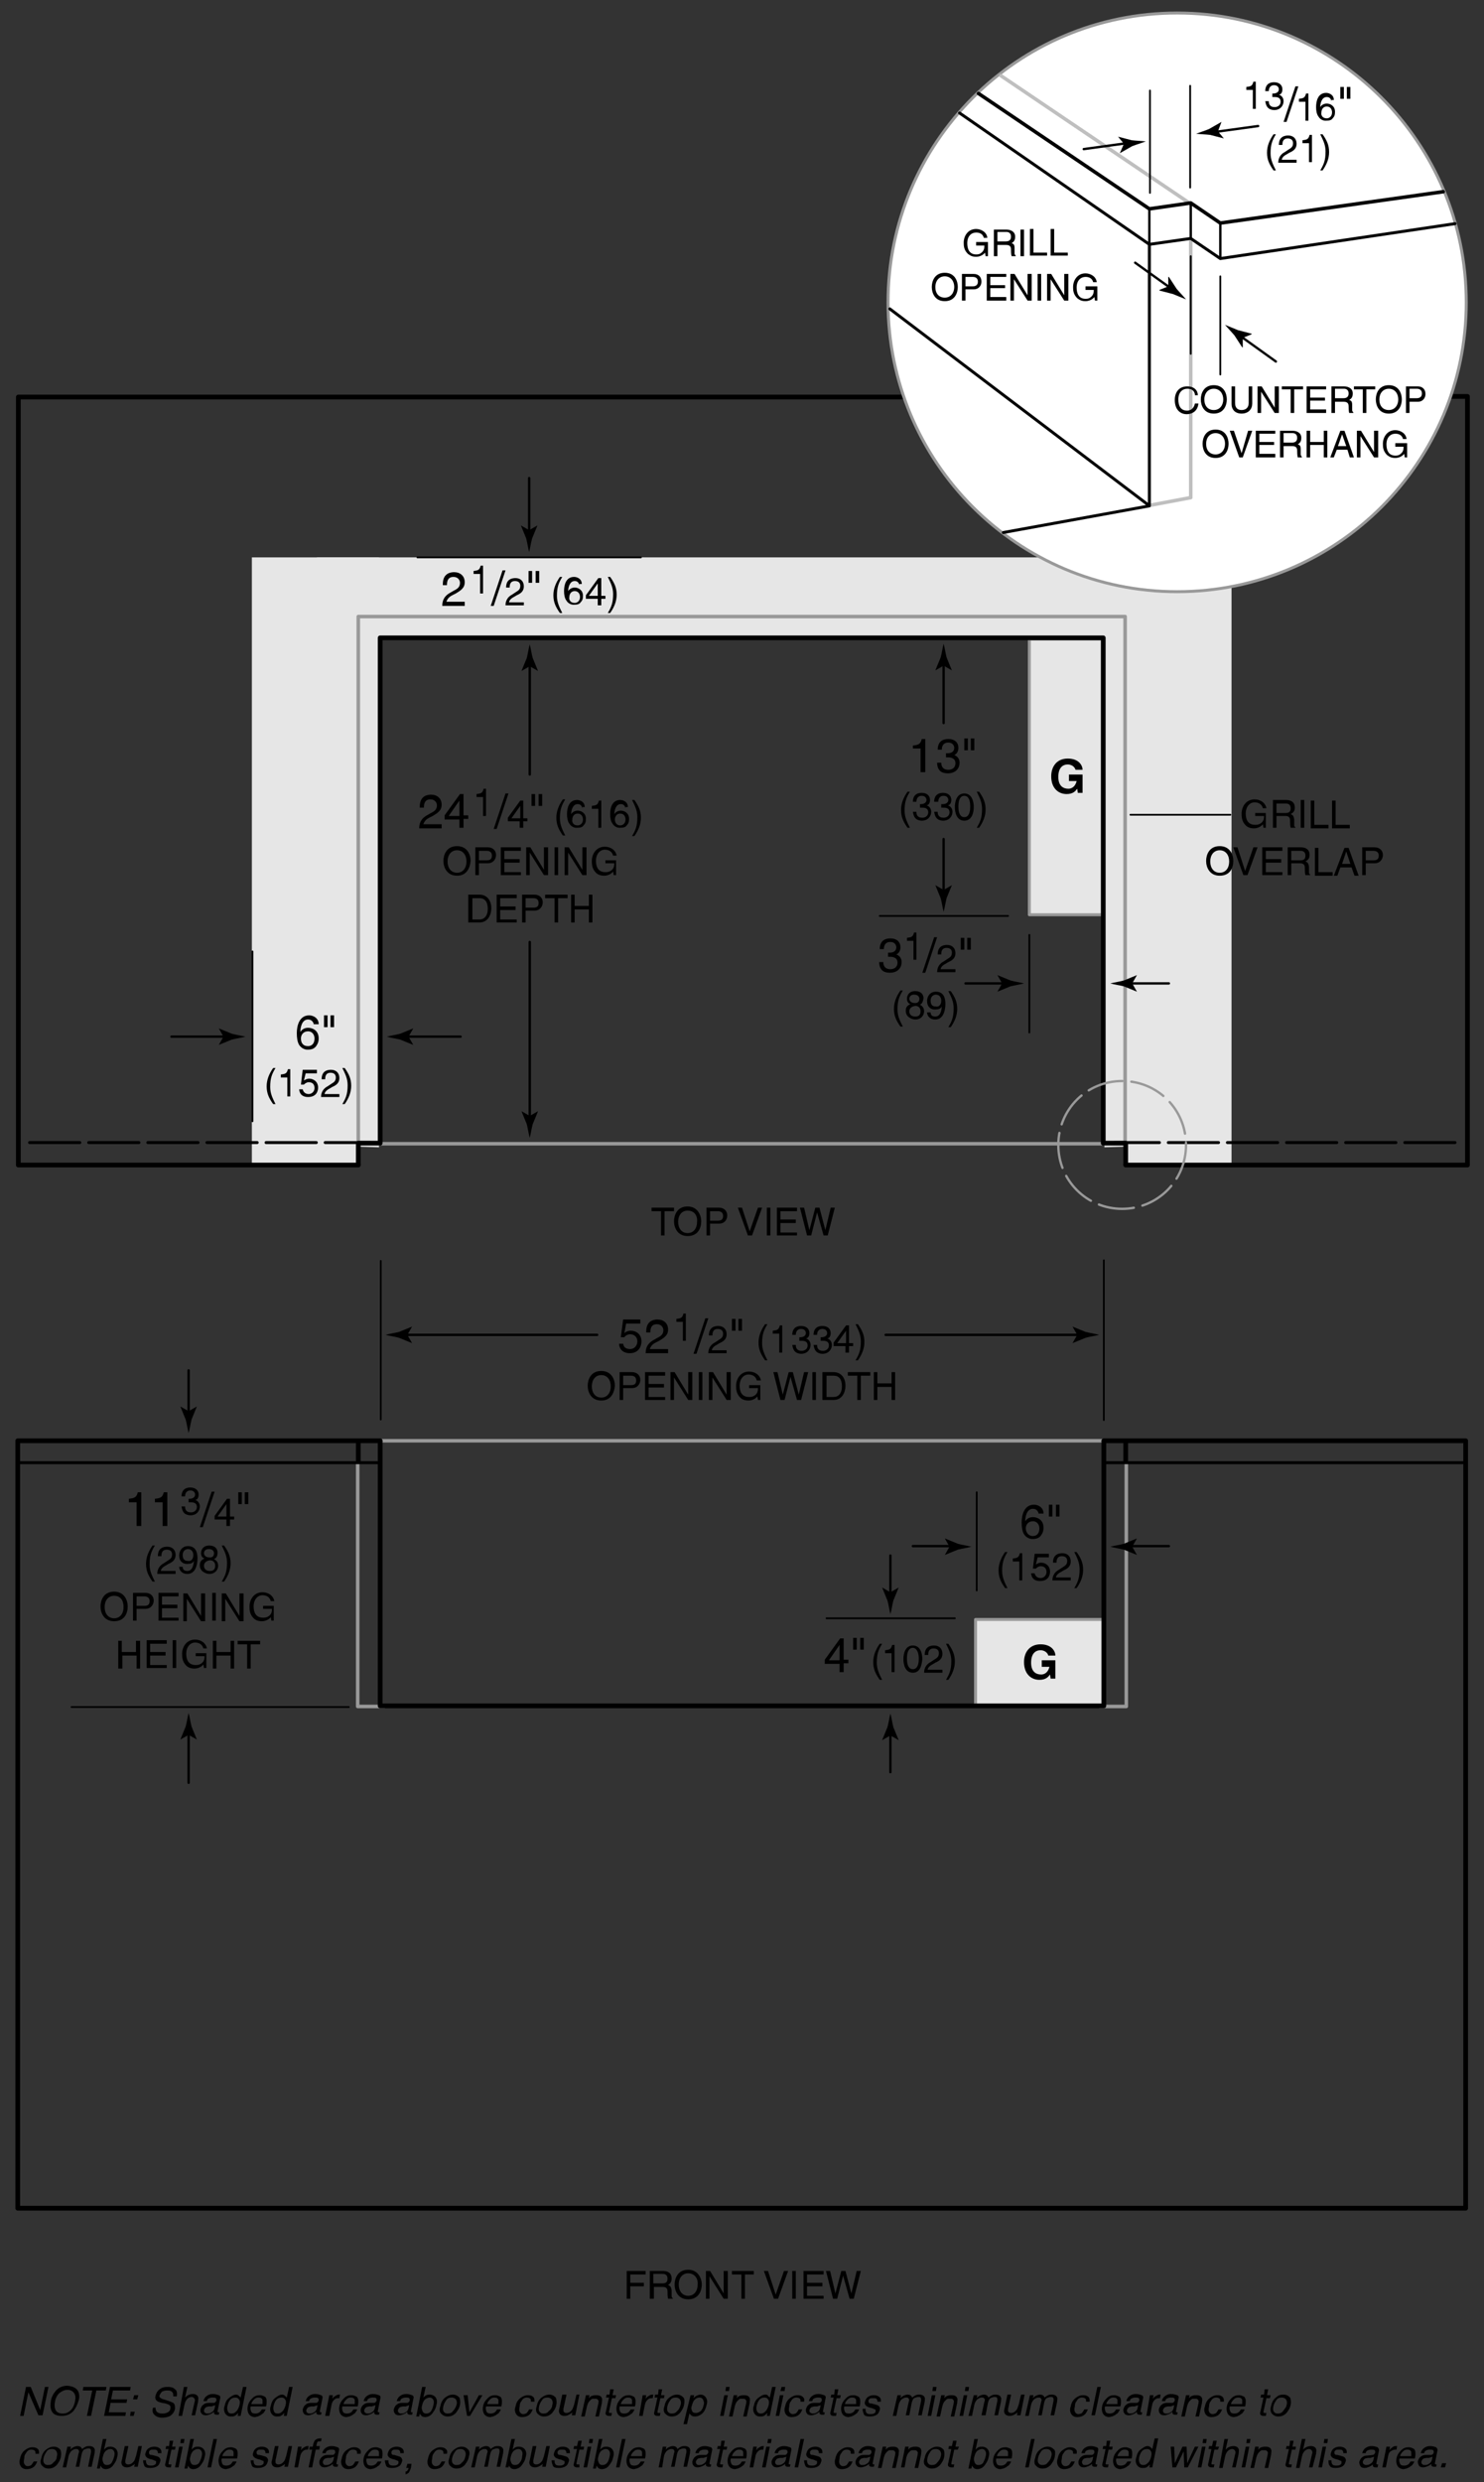<svg version="1.1" id="Illus" xmlns="http://www.w3.org/2000/svg" x="0" y="0" width="251" height="419.5" xml:space="preserve" enable-background="new 0 0 251 419.5"><rect width="100%" height="100%" fill="#333333" stroke="none"/><style>.st0,.st1{fill:#e6e6e6;stroke:#999;stroke-width:.5;stroke-linecap:round;stroke-linejoin:round}.st1{fill:none;stroke-width:.6}.st2{fill:#e6e6e6}.st3,.st4{fill:none;stroke:#000;stroke-width:.8;stroke-linecap:round;stroke-linejoin:round}.st4{stroke-width:.4}.st5{stroke-width:.5}.st10,.st5,.st6,.st7{fill:none;stroke:#000;stroke-linecap:round;stroke-linejoin:round}.st6{stroke-width:.5;stroke-dasharray:8.5,1.5}.st10,.st7{stroke-width:.3}.st10{stroke:#bfbfbf;stroke-width:.6}</style><rect x="165" y="273.7" class="st0" width="21.6" height="14.5"/><rect x="174.1" y="108" class="st0" width="12.6" height="46.6"/><line class="st1" x1="64.1" y1="193.3" x2="186.9" y2="193.3"/><line class="st1" x1="64.4" y1="243.5" x2="187.3" y2="243.5"/><polygon class="st2" points="60.7,193.8 60.6,197 42.6,197 42.6,94.2 64.1,94.2 64.1,193.9"/><polygon class="st2" points="190.2,193.8 190.3,197 208.3,197 208.3,94.5 186.8,94.5 186.8,193.9"/><rect x="53.6" y="94.2" class="st2" width="144.1" height="13.8"/><polyline class="st1" points="60.6,193.3 60.6,104.2 190.3,104.2 190.3,193.4"/><polyline class="st1" points="190.5,247.5 190.5,288.4 186,288.4"/><polyline class="st1" points="60.5,247.5 60.5,288.4 65,288.4"/><polyline class="st3" points="64.3,243.6 64.3,288.3 186.7,288.3 186.7,243.6"/><path d="M182.2 225.6l-.8-1.4 2.2.9c.8.2 1.6.3 2.3.5-.8.2-1.6.3-2.3.5l-2.2.9.8-1.4z"/><line class="st4" x1="149.8" y1="225.6" x2="182.6" y2="225.6"/><path d="M68.9 225.6l.8-1.4-2.2.9c-.8.2-1.6.3-2.3.5.8.2 1.6.3 2.3.5l2.2.9-.8-1.4z"/><line class="st4" x1="101" y1="225.6" x2="68.4" y2="225.6"/><path d="M23.9 257.9h-.8v-4h-1.3v-.6c.9-.1 1.3-.2 1.5-1.1h.6v5.7zM28.3 257.9h-.8v-4h-1.3v-.6c.9-.1 1.3-.2 1.5-1.1h.6v5.7zM31.8 253.3h.3c.4 0 .9-.2.9-.7 0-.3-.2-.7-.8-.7-.8 0-.9.7-.9 1h-.6c0-.7.3-1.5 1.5-1.5.9 0 1.4.5 1.4 1.2 0 .6-.3.9-.6.9.4.1.8.5.8 1.1 0 .7-.5 1.5-1.6 1.5-.3 0-.6-.1-.8-.2-.5-.3-.6-.8-.7-1.3h.6c0 .4.1 1 1 1 .6 0 1-.4 1-.9 0-.8-.7-.8-1.1-.8h-.3v-.6zM34.3 258.1h-.5l2-6h.5l-2 6zM38.9 256.8v1.1h-.6v-1.1h-2v-.6l2.1-2.9h.5v3h.7v.5h-.7zm-2.1-.5h1.5v-2.1l-1.5 2.1zM40.3 252.2h.6v2h-.6v-2zm1.2 0h.5v2h-.6v-2zM26.2 261.2c-.6 1-.9 1.7-.9 3.2 0 1.1.4 1.9.9 2.9h-.4c-.7-1-1.1-1.8-1.1-3 0-1.1.4-2.1 1.1-3.1h.4zM26.7 263c0-1.5 1.1-1.6 1.6-1.6.8 0 1.4.5 1.4 1.4 0 .8-.5 1.2-1.2 1.5l-.5.3c-.6.3-.8.7-.8.9h2.5v.5h-3.1c0-.9.5-1.5 1.1-1.8l.6-.4c.5-.3.8-.5.8-1.1 0-.4-.2-.8-.9-.8-.9 0-.9.8-.9 1.1h-.6zM30.3 262.9c0-.8.5-1.6 1.5-1.6 1.5 0 1.6 1.4 1.6 2.1 0 .5-.1 2.6-1.7 2.6-1.1 0-1.4-.8-1.4-1.2h.6c0 .5.3.7.8.7.6 0 1-.5 1.1-1.7-.2.4-.6.5-1 .5-.9.1-1.5-.5-1.5-1.4zm2.4-.1c0-.5-.3-1-.9-1-.5 0-.9.4-.9 1 0 .9.5 1 .9 1 .3.1.9-.1.9-1zM36.2 263.5c.6.3.7.8.7 1.1 0 .7-.5 1.4-1.5 1.4-.3 0-.7-.1-1.1-.4-.5-.4-.5-.9-.5-1.1 0-.6.3-.9.8-1.1-.4-.1-.6-.5-.6-.9 0-.5.3-1.3 1.4-1.3 1 0 1.4.6 1.4 1.2 0 .8-.4 1-.6 1.1zm-1.7 1.1c0 .4.2.9 1 .9.4 0 .9-.1.9-.9 0-.6-.4-.9-.9-.9-.7.1-1 .5-1 .9zm1.7-2.1c0-.3-.2-.7-.9-.7-.6 0-.8.4-.8.7 0 .4.4.7.8.7.6.1.9-.2.9-.7zM37.5 267.3c.6-1 .9-1.7.9-3.2 0-1.1-.4-1.9-.9-2.9h.4c.7 1 1.1 1.8 1.1 3 0 1.1-.4 2.1-1.1 3.1h-.4zM19.3 274c-1.7 0-2.3-1.4-2.3-2.5 0-1 .5-2.5 2.3-2.5 1.7 0 2.3 1.4 2.3 2.5s-.5 2.5-2.3 2.5zm0-4.3c-1 0-1.6.8-1.6 1.9s.6 1.9 1.6 1.9 1.6-.8 1.6-1.9-.5-1.9-1.6-1.9zM23.1 273.9h-.6v-4.7h2.1c.9 0 1.4.6 1.4 1.3 0 .6-.4 1.4-1.4 1.4h-1.5v2zm0-2.5h1.3c.6 0 .9-.2.9-.8 0-.6-.4-.8-.9-.8h-1.3v1.6zM30.2 273.9h-3.4v-4.7h3.4v.6h-2.8v1.4H30v.6h-2.6v1.6h2.8v.5zM34.1 269.3h.6v4.7H34l-2.4-3.8v3.8H31v-4.7h.7l2.3 3.8v-3.8zM36.5 273.9h-.6v-4.7h.6v4.7zM40.6 269.3h.6v4.7h-.7l-2.4-3.8v3.8h-.6v-4.7h.7l2.3 3.8v-3.8zM44.3 271.4h2v2.5h-.4l-.1-.6c-.3.4-.9.7-1.5.7-.8 0-1.2-.3-1.4-.5-.7-.7-.7-1.5-.7-2 0-1.1.7-2.4 2.2-2.4.9 0 1.8.5 2 1.5h-.6c-.2-.8-.9-1-1.4-1-.8 0-1.5.7-1.5 1.9 0 .9.3 1.9 1.6 1.9.2 0 .6 0 1-.3s.5-.7.5-1.2h-1.5v-.5zM23.1 277.3h.6v4.7h-.6v-2.2h-2.4v2.2H20v-4.7h.6v1.9H23v-1.9zM28.2 281.9h-3.4v-4.7h3.4v.6h-2.8v1.4H28v.6h-2.6v1.6h2.8v.5zM29.8 281.9h-.6v-4.7h.6v4.7zM32.9 279.4h2v2.5h-.4l-.1-.6c-.3.4-.9.7-1.5.7-.8 0-1.2-.3-1.4-.5-.7-.7-.7-1.5-.7-2 0-1.1.7-2.4 2.2-2.4.9 0 1.8.5 2 1.5h-.6c-.2-.8-.9-1-1.4-1-.8 0-1.5.7-1.5 1.9 0 .9.3 1.9 1.6 1.9.2 0 .6 0 1-.3s.5-.7.5-1.2h-1.5v-.5zM39 277.3h.6v4.7H39v-2.2h-2.4v2.2H36v-4.7h.6v1.9H39v-1.9zM40.2 277.3H44v.6h-1.6v4.1h-.6v-4.1h-1.6v-.6zM31.9 293.2l1.4.8-.9-2.2c-.2-.8-.3-1.6-.5-2.3-.2.8-.3 1.6-.5 2.3l-.9 2.2 1.4-.8z"/><line class="st4" x1="31.9" y1="301.3" x2="31.9" y2="292.7"/><path d="M31.9 238.5l1.4-.8-.9 2.2c-.2.8-.3 1.6-.5 2.3-.2-.8-.3-1.6-.5-2.3l-.9-2.2 1.4.8z"/><line class="st4" x1="31.9" y1="231.6" x2="31.9" y2="239"/><line class="st5" x1="64.2" y1="247.2" x2="3.1" y2="247.2"/><line class="st5" x1="186.8" y1="247.2" x2="247.6" y2="247.2"/><polyline class="st3" points="186.7,243.5 247.9,243.5 247.9,373.2 3,373.2 3,243.5 64.3,243.5"/><line class="st6" x1="5" y1="193.1" x2="62.6" y2="193.1"/><line class="st6" x1="246.1" y1="193.1" x2="188.5" y2="193.1"/><line class="st3" x1="60.6" y1="196.9" x2="3.1" y2="196.9"/><line class="st7" x1="59" y1="288.5" x2="12.1" y2="288.5"/><path d="M89.6 112.6l-1.4.8.9-2.2c.2-.8.3-1.6.5-2.3.2.8.3 1.6.5 2.3l.9 2.2-1.4-.8z"/><line class="st4" x1="89.6" y1="130.9" x2="89.6" y2="112.1"/><path d="M89.6 188.6l-1.4-.8.9 2.2c.2.8.3 1.6.5 2.3.2-.8.3-1.6.5-2.3l.9-2.2-1.4.8z"/><line class="st4" x1="89.6" y1="159.2" x2="89.6" y2="189.1"/><path d="M71 136.3c0-1.8 1.3-2 1.9-2 1 0 1.8.6 1.8 1.7 0 1-.7 1.4-1.5 1.9l-.6.3c-.8.4-.9.9-1 1.1h3.1v.7h-3.8c0-1.2.6-1.8 1.3-2.2l.7-.4c.6-.3 1-.6 1-1.3 0-.4-.3-1-1.1-1-1.1 0-1.1 1-1.1 1.4H71zM78.4 138.5v1.4h-.7v-1.4h-2.5v-.7l2.6-3.6h.6v3.6h.8v.6h-.8zm-2.5-.6h1.8v-2.6l-1.8 2.6zM82.3 137.9h-.6v-3.2h-1.1v-.5c.7-.1 1-.1 1.2-.9h.4v4.6zM84 140.1h-.5l2-6h.5l-2 6zM88.5 138.8v1.1h-.6v-1.1h-2v-.6l2.1-2.9h.5v3h.7v.5h-.7zm-2-.5H88v-2.1l-1.5 2.1zM89.9 134.2h.6v2h-.6v-2zm1.2 0h.6v2h-.6v-2zM95.6 135.1c-.6 1-.9 1.7-.9 3.2 0 1.1.4 1.9.9 2.9h-.4c-.7-1-1.1-1.8-1.1-3 0-1.1.4-2.1 1.1-3.1h.4zM98.5 136.6c-.1-.4-.3-.7-.8-.7-.9 0-1.1 1.2-1.1 1.7.1-.2.5-.6 1.1-.6.6 0 1.4.4 1.4 1.4 0 .5-.1.8-.4 1.1-.2.3-.5.4-1.2.4-.4 0-.9-.2-1.2-.7-.3-.4-.4-1-.4-1.6 0-1 .3-2.4 1.7-2.4.5 0 1.3.3 1.3 1.2h-.4zm-.8 2.9c.5 0 .9-.4.9-1 0-.4-.2-1-.9-1-.6 0-.9.5-.9 1-.1.5.2 1 .9 1zM101.8 139.9h-.6v-3.2h-1.1v-.5c.7-.1 1-.1 1.2-.9h.4v4.6zM105.8 136.6c-.1-.4-.3-.7-.8-.7-.9 0-1.1 1.2-1.1 1.7.1-.2.5-.6 1.1-.6.6 0 1.4.4 1.4 1.4 0 .5-.1.8-.4 1.1-.2.3-.5.4-1.2.4-.4 0-.9-.2-1.2-.7-.3-.4-.4-1-.4-1.6 0-1 .3-2.4 1.7-2.4.5 0 1.3.3 1.3 1.2h-.4zm-.9 2.9c.5 0 .9-.4.9-1 0-.4-.2-1-.9-1-.6 0-.9.5-.9 1s.3 1 .9 1zM106.9 141.3c.6-1 .9-1.7.9-3.2 0-1.1-.4-1.9-.9-2.9h.4c.7 1 1.1 1.8 1.1 3 0 1.1-.4 2.1-1.1 3.1h-.4zM77.3 148c-1.7 0-2.3-1.4-2.3-2.5 0-1 .5-2.5 2.3-2.5 1.7 0 2.3 1.4 2.3 2.5-.1 1.1-.6 2.5-2.3 2.5zm0-4.3c-1 0-1.6.8-1.6 1.9s.6 1.9 1.6 1.9 1.6-.8 1.6-1.9-.6-1.9-1.6-1.9zM81 147.9h-.6v-4.7h2.1c.9 0 1.4.6 1.4 1.3 0 .6-.4 1.4-1.4 1.4H81v2zm0-2.5h1.3c.6 0 .9-.2.9-.8 0-.6-.4-.8-.9-.8H81v1.6zM88.1 147.9h-3.4v-4.7h3.4v.6h-2.8v1.4h2.6v.6h-2.6v1.6h2.8v.5zM92.1 143.2h.6v4.7H92l-2.4-3.8v3.8H89v-4.7h.7L92 147v-3.8zM94.4 147.9h-.6v-4.7h.6v4.7zM98.6 143.2h.6v4.7h-.7l-2.4-3.8v3.8h-.6v-4.7h.7l2.3 3.8v-3.8zM102.2 145.4h2v2.5h-.4l-.1-.6c-.3.4-.9.7-1.5.7-.8 0-1.2-.3-1.4-.5-.7-.7-.7-1.5-.7-2 0-1.1.7-2.4 2.2-2.4.9 0 1.8.5 2 1.5h-.6c-.2-.8-.9-1-1.4-1-.8 0-1.5.7-1.5 1.9 0 .9.3 1.9 1.6 1.9.2 0 .6 0 1-.3s.5-.7.5-1.2h-1.5v-.5zM79.2 151.2h1.9c1.2 0 2 .9 2 2.3 0 1-.5 2.4-2 2.4h-1.9v-4.7zm.7 4.2h1.2c.8 0 1.4-.6 1.4-1.8 0-1.2-.5-1.8-1.4-1.8h-1.2v3.6zM87.4 155.9H84v-4.7h3.4v.6h-2.8v1.4h2.6v.6h-2.6v1.6h2.8v.5zM88.9 155.9h-.6v-4.7h2.1c.9 0 1.4.6 1.4 1.3 0 .6-.4 1.4-1.4 1.4h-1.5v2zm0-2.5h1.3c.6 0 .9-.2.9-.8 0-.6-.4-.8-.9-.8h-1.3v1.6zM92.2 151.2H96v.6h-1.6v4.1h-.6v-4.1h-1.6v-.6zM99.6 151.2h.6v4.7h-.6v-2.2h-2.4v2.2h-.6v-4.7h.6v1.9h2.4v-1.9z"/><line class="st7" x1="186.7" y1="240" x2="186.7" y2="213"/><line class="st7" x1="64.4" y1="239.9" x2="64.4" y2="213.1"/><line class="st7" x1="42.7" y1="189.5" x2="42.7" y2="160.8"/><g><path d="M53.1 173.2c-.1-.5-.4-.9-1-.9-1.1 0-1.3 1.5-1.3 2.1.2-.3.6-.7 1.3-.7.7 0 1.8.4 1.8 1.8 0 .6-.2 1-.5 1.4-.3.3-.6.5-1.4.5-.4 0-1-.2-1.4-.8-.3-.5-.4-1.2-.4-2 0-1.2.4-3 2.1-3 .6 0 1.6.4 1.6 1.5h-.8zm-1 3.6c.7 0 1.1-.5 1.1-1.3 0-.5-.3-1.2-1.1-1.2s-1.2.6-1.2 1.2c0 .7.3 1.3 1.2 1.3zM54.8 171.6h.6v2h-.6v-2zm1.1 0h.6v2h-.6v-2zM46.6 180.5c-.6 1-.9 1.7-.9 3.2 0 1.1.4 1.9.9 2.9h-.4c-.7-1-1.1-1.8-1.1-3 0-1.1.4-2.1 1.1-3.1h.4zM49.2 185.3h-.6v-3.2h-1.1v-.5c.7-.1 1-.1 1.2-.9h.4v4.6zM51.4 182.6c.2-.1.5-.3.9-.3.7 0 1.5.5 1.5 1.5 0 .5-.2 1.6-1.7 1.6-.6 0-1.4-.2-1.5-1.3h.6c.1.5.5.8 1 .8.6 0 1-.5 1-1 0-.7-.4-1-1-1-.3 0-.6.2-.8.4h-.5l.3-2.5h2.4v.6h-1.9l-.3 1.2zM54.4 182.4c0-1.5 1.1-1.6 1.6-1.6.8 0 1.4.5 1.4 1.4 0 .8-.5 1.2-1.2 1.5l-.5.3c-.6.3-.8.7-.8.9h2.5v.5h-3.1c0-.9.5-1.5 1.1-1.8l.6-.4c.5-.3.8-.5.8-1.1 0-.4-.2-.8-.9-.8-.9 0-.9.8-.9 1.1h-.6zM57.9 186.6c.6-1 .9-1.7.9-3.2 0-1.1-.4-1.9-.9-2.9h.4c.7 1 1.1 1.8 1.1 3 0 1.1-.4 2.1-1.1 3.1h-.4z"/></g><polyline class="st3" points="60.6,196.8 60.6,193.2 64.3,193.2 64.3,107.8 186.6,107.8 186.6,193.2 190.4,193.2 190.4,196.8"/><line class="st3" x1="60.6" y1="247" x2="60.6" y2="243.6"/><line class="st3" x1="190.4" y1="243.6" x2="190.4" y2="247"/><g><polyline class="st3" points="190.4,196.9 248.2,196.9 248.2,67 242.7,67"/><polyline class="st3" points="3.1,196.8 3.1,67.1 155.8,67.1"/></g><path d="M200.6 193.5c0 6-4.8 10.8-10.8 10.8-6 0-10.8-4.8-10.8-10.8 0-6 4.8-10.8 10.8-10.8 6 0 10.8 4.8 10.8 10.8z" style="fill:none;stroke:#999;stroke-width:.4;stroke-linecap:round;stroke-linejoin:round;stroke-dasharray:6,1.5"/><path d="M248 51.1c0 27-21.9 48.9-48.9 48.9s-48.9-21.9-48.9-48.9 21.9-48.9 48.9-48.9S248 24.1 248 51.1z" style="fill:#fff;stroke:#999;stroke-width:.5;stroke-linecap:round;stroke-linejoin:round"/><g><line class="st10" x1="201.3" y1="34.4" x2="169.3" y2="12.8"/><polyline class="st10" points="201.4,40.8 201.4,84.1 194.5,85.4"/><polyline points="165.5,15.8 194.4,35.3 201.4,34.3 206.4,37.7 244.1,32.4" style="fill:none;stroke:#000;stroke-width:.6;stroke-linecap:round;stroke-linejoin:round"/><polyline class="st5" points="162.3,19.1 194.4,41.3 201.4,40.3 206.4,43.7 246.1,37.8"/><line class="st5" x1="150.5" y1="52.2" x2="194.3" y2="85.4"/><polyline class="st5" points="194.4,41.3 194.4,85.5 169.7,90"/><line class="st4" x1="194.4" y1="35.4" x2="194.4" y2="41.3"/><line class="st4" x1="201.4" y1="34.5" x2="201.4" y2="40.3"/><line class="st4" x1="206.4" y1="37.9" x2="206.4" y2="43.6"/><line class="st7" x1="201.3" y1="31.7" x2="201.3" y2="14.5"/><path d="M165.1 40.9h2v2.4h-.4l-.1-.6c-.3.4-.9.7-1.5.7-.8 0-1.1-.3-1.4-.5-.7-.7-.7-1.4-.7-1.9 0-1.1.7-2.3 2.1-2.3.8 0 1.8.5 1.9 1.5h-.6c-.2-.8-.9-.9-1.3-.9-.8 0-1.5.6-1.5 1.8 0 .9.3 1.9 1.5 1.9.2 0 .6 0 .9-.3.4-.3.5-.7.5-1.2h-1.4v-.6zM168.7 43.3h-.6v-4.5h2.1c.7 0 1.5.3 1.5 1.2 0 .7-.3.9-.6 1.1.3.1.5.2.5.8v.8c0 .3 0 .3.2.5v.1h-.7c-.1-.3-.1-1-.1-1.1 0-.4-.1-.8-.8-.8h-1.5v1.9zm0-2.5h1.4c.4 0 .9-.1.9-.8 0-.7-.5-.8-.8-.8h-1.5v1.6zM173.2 43.3h-.6v-4.5h.6v4.5zM174.8 42.7h2.3v.5h-2.9v-4.5h.6v4zM178.3 42.7h2.3v.5h-2.9v-4.5h.6v4zM159.8 50.9c-1.7 0-2.2-1.4-2.2-2.4s.5-2.4 2.2-2.4c1.7 0 2.2 1.4 2.2 2.4s-.5 2.4-2.2 2.4zm0-4.2c-1 0-1.6.8-1.6 1.8 0 1.1.6 1.8 1.6 1.8s1.6-.8 1.6-1.8-.6-1.8-1.6-1.8zM163.3 50.8h-.6v-4.5h2c.8 0 1.3.5 1.3 1.3 0 .6-.4 1.3-1.3 1.3h-1.4v1.9zm0-2.4h1.2c.5 0 .9-.2.9-.8 0-.6-.4-.8-.9-.8h-1.2v1.6zM170.2 50.8h-3.3v-4.5h3.3v.5h-2.7v1.4h2.5v.5h-2.5v1.5h2.7v.6zM173.9 46.3h.6v4.5h-.7l-2.3-3.6v3.6h-.6v-4.5h.7l2.2 3.6v-3.6zM176.1 50.8h-.6v-4.5h.6v4.5zM180.1 46.3h.6v4.5h-.7l-2.3-3.6v3.6h-.6v-4.5h.7l2.2 3.6v-3.6zM183.6 48.4h2v2.4h-.4l-.1-.6c-.3.4-.9.7-1.5.7-.8 0-1.1-.3-1.4-.5-.7-.7-.7-1.4-.7-1.9 0-1.1.7-2.3 2.1-2.3.8 0 1.8.5 1.9 1.5h-.6c-.2-.8-.9-.9-1.3-.9-.8 0-1.5.6-1.5 1.8 0 .9.3 1.9 1.5 1.9.2 0 .6 0 .9-.3.4-.3.5-.7.5-1.2h-1.4v-.6z"/><line class="st7" x1="194.5" y1="32.6" x2="194.5" y2="15.3"/><g><path d="M190.1 24.3l-1-1.2 2.3.6c.8.1 1.6.1 2.4.2-.8.3-1.5.5-2.3.8l-2.1 1.2.7-1.6z"/><line class="st4" x1="183.3" y1="25.2" x2="190.6" y2="24.2"/></g><g><path d="M206 22.2l1 1.2-2.3-.6c-.8-.1-1.6-.1-2.4-.2.8-.3 1.5-.5 2.2-.8l2.1-1.2-.6 1.6z"/><line class="st4" x1="212.8" y1="21.3" x2="205.5" y2="22.3"/></g><line class="st7" x1="206.4" y1="46.7" x2="206.4" y2="63.3"/><line class="st7" x1="201.4" y1="43.3" x2="201.4" y2="59.8"/><g><path d="M197.6 48.4l-1.5.6v.1l2.3.6c.7.3 1.5.6 2.2.9-.5-.6-1.1-1.2-1.6-1.8l-1.3-2h-.1v1.6z"/><line class="st4" x1="192" y1="44.4" x2="198" y2="48.7"/></g><g><path d="M210.2 57.1l1.5-.6v-.1l-2.3-.6c-.7-.3-1.5-.6-2.2-.9.5.6 1.1 1.2 1.6 1.8l1.3 2h.1v-1.6z"/><line class="st4" x1="215.8" y1="61.1" x2="209.8" y2="56.8"/></g><g><path d="M212.5 18.4h-.6v-3.2h-1.1v-.5c.7-.1 1-.1 1.2-.9h.4v4.6zM215.1 15.8h.3c.4 0 .9-.2.9-.7 0-.3-.2-.7-.8-.7-.8 0-.9.7-.9 1h-.6c0-.7.3-1.5 1.5-1.5.9 0 1.4.5 1.4 1.2 0 .6-.3.9-.6.9.4.1.8.5.8 1.1 0 .7-.5 1.5-1.6 1.5-.3 0-.6-.1-.8-.2-.5-.3-.6-.8-.7-1.3h.6c0 .4.1 1 1 1 .6 0 1-.4 1-.9 0-.8-.7-.8-1.1-.8h-.3v-.6zM217.6 20.6h-.5l2-6h.5l-2 6zM221.4 20.4h-.6v-3.2h-1.1v-.5c.7-.1 1-.1 1.2-.9h.4v4.6zM225.2 17.1c-.1-.4-.3-.7-.8-.7-.9 0-1.1 1.2-1.1 1.7.1-.2.5-.6 1.1-.6.6 0 1.4.4 1.4 1.4 0 .5-.1.8-.4 1.1-.2.3-.5.4-1.2.4-.4 0-.9-.2-1.2-.7-.3-.4-.4-1-.4-1.6 0-1 .3-2.4 1.7-2.4.5 0 1.3.3 1.3 1.2h-.4zm-.8 2.9c.5 0 .9-.4.9-1 0-.4-.2-1-.9-1-.6 0-.9.5-.9 1-.1.5.2 1 .9 1zM226.7 14.7h.6v2h-.6v-2zm1.1 0h.6v2h-.6v-2zM215.8 22.7c-.6 1-.9 1.7-.9 3.2 0 1.1.4 1.9.9 2.9h-.4c-.7-1-1.1-1.8-1.1-3 0-1.1.4-2.1 1.1-3.1h.4zM216.3 24.5c0-1.5 1.1-1.6 1.6-1.6.8 0 1.4.5 1.4 1.4 0 .8-.5 1.2-1.2 1.5l-.5.3c-.6.3-.8.7-.8.9h2.5v.5h-3.1c0-.9.5-1.5 1.1-1.8l.6-.4c.5-.3.8-.5.8-1.1 0-.4-.2-.8-.9-.8-.9 0-.9.8-.9 1.1h-.6zM222 27.4h-.6v-3.2h-1.1v-.5c.7-.1 1-.1 1.2-.9h.4v4.6zM223.3 28.8c.6-1 .9-1.7.9-3.2 0-1.1-.4-1.9-.9-2.9h.4c.7 1 1.1 1.8 1.1 3 0 1.1-.4 2.1-1.1 3.1h-.4z"/></g><g><path d="M202.1 66.6c-.2-.8-.8-.9-1.3-.9-.8 0-1.5.6-1.5 1.8 0 1.1.4 1.9 1.5 1.9.4 0 1.1-.2 1.3-1.2h.6c-.2 1.7-1.6 1.8-2 1.8-1 0-2-.7-2-2.4 0-1.4.8-2.3 2.1-2.3 1.2 0 1.8.7 1.8 1.5h-.5zM205.3 69.9c-1.7 0-2.2-1.4-2.2-2.4s.5-2.4 2.2-2.4c1.7 0 2.2 1.4 2.2 2.4s-.5 2.4-2.2 2.4zm0-4.2c-1 0-1.6.8-1.6 1.8 0 1.1.6 1.8 1.6 1.8s1.6-.8 1.6-1.8-.6-1.8-1.6-1.8zM211.8 65.3v2.9c0 .9-.6 1.7-1.8 1.7-1.2 0-1.7-.8-1.7-1.6v-3h.6v2.8c0 1 .6 1.2 1.1 1.2.6 0 1.2-.3 1.2-1.2v-2.8h.6zM215.7 65.3h.6v4.5h-.7l-2.3-3.6v3.6h-.6v-4.5h.7l2.2 3.6v-3.6zM216.8 65.3h3.6v.5h-1.5v4h-.6v-4h-1.5v-.5zM224.3 69.8H221v-4.5h3.3v.5h-2.7v1.4h2.5v.5h-2.5v1.5h2.7v.6zM225.8 69.8h-.6v-4.5h2.1c.7 0 1.5.3 1.5 1.2 0 .7-.3.9-.6 1.1.3.1.5.2.5.8v.8c0 .2 0 .3.2.5v.1h-.7c-.1-.3-.1-1-.1-1.1 0-.4-.1-.8-.8-.8h-1.5v1.9zm0-2.5h1.4c.4 0 .9-.1.9-.8 0-.7-.5-.8-.8-.8h-1.5v1.6zM229 65.3h3.6v.5h-1.5v4h-.6v-4H229v-.5zM234.9 69.9c-1.7 0-2.2-1.4-2.2-2.4s.5-2.4 2.2-2.4 2.2 1.4 2.2 2.4-.5 2.4-2.2 2.4zm0-4.2c-1 0-1.6.8-1.6 1.8 0 1.1.6 1.8 1.6 1.8s1.6-.8 1.6-1.8-.6-1.8-1.6-1.8zM238.4 69.8h-.6v-4.5h2c.8 0 1.3.5 1.3 1.3 0 .6-.4 1.3-1.3 1.3h-1.4v1.9zm0-2.5h1.2c.5 0 .9-.2.9-.8 0-.6-.4-.8-.9-.8h-1.2v1.6zM205.6 77.4c-1.7 0-2.2-1.4-2.2-2.4s.5-2.4 2.2-2.4c1.7 0 2.2 1.4 2.2 2.4s-.5 2.4-2.2 2.4zm0-4.2c-1 0-1.6.8-1.6 1.8 0 1.1.6 1.8 1.6 1.8s1.6-.8 1.6-1.8-.6-1.8-1.6-1.8zM211.1 72.8h.7l-1.6 4.5h-.6l-1.6-4.5h.7l1.3 3.8 1.1-3.8zM215.7 77.3h-3.3v-4.5h3.3v.5H213v1.4h2.5v.5H213v1.5h2.7v.6zM217.1 77.3h-.6v-4.5h2.1c.7 0 1.5.3 1.5 1.2 0 .7-.3.9-.6 1.1.3.1.5.2.5.8v.8c0 .2 0 .3.2.5v.1h-.7c-.1-.3-.1-1-.1-1.1 0-.4-.1-.8-.8-.8h-1.5v1.9zm0-2.5h1.4c.4 0 .9-.1.9-.8 0-.7-.5-.8-.8-.8h-1.5v1.6zM223.9 72.8h.6v4.5h-.6v-2.1h-2.3v2.1h-.6v-4.5h.6v1.9h2.3v-1.9zM226.1 76l-.5 1.3h-.6l1.7-4.5h.7l1.6 4.5h-.7l-.4-1.3h-1.8zm1.6-.6l-.7-2-.7 2h1.4zM232.5 72.8h.6v4.5h-.7l-2.3-3.6v3.6h-.6v-4.5h.7l2.2 3.6v-3.6zM236 74.9h2v2.4h-.4l-.1-.6c-.3.4-.9.7-1.5.7-.8 0-1.1-.3-1.4-.5-.7-.7-.7-1.4-.7-1.9 0-1.1.7-2.3 2.1-2.3.8 0 1.8.5 1.9 1.5h-.6c-.2-.8-.9-.9-1.3-.9-.8 0-1.5.6-1.5 1.8 0 .9.3 1.9 1.5 1.9.2 0 .6 0 .9-.3.4-.3.5-.7.5-1.2H236v-.6z"/></g></g><g><path d="M212.1 137.4h2v2.5h-.4l-.1-.6c-.3.4-.9.7-1.5.7-.8 0-1.2-.3-1.4-.5-.7-.7-.7-1.5-.7-2 0-1.1.7-2.4 2.2-2.4.9 0 1.8.5 2 1.5h-.6c-.2-.8-.9-1-1.4-1-.8 0-1.5.7-1.5 1.9 0 .9.3 1.9 1.6 1.9.2 0 .6 0 1-.3s.5-.7.5-1.2h-1.5v-.5zM215.9 139.9h-.6v-4.7h2.2c.8 0 1.5.3 1.5 1.3 0 .7-.4.9-.7 1.1.3.1.5.2.6.9v.8c0 .3 0 .4.2.5v.1h-.8c-.1-.3-.1-1-.1-1.2 0-.4-.1-.8-.8-.8h-1.5v2zm0-2.5h1.5c.5 0 .9-.1.9-.8 0-.7-.5-.8-.8-.8h-1.6v1.6zM220.6 139.9h-.6v-4.7h.6v4.7zM222.3 139.4h2.4v.6h-3v-4.7h.6v4.1zM225.9 139.4h2.4v.6h-3v-4.7h.6v4.1zM206.3 148c-1.7 0-2.3-1.4-2.3-2.5 0-1 .5-2.5 2.3-2.5 1.7 0 2.3 1.4 2.3 2.5s-.5 2.5-2.3 2.5zm0-4.3c-1 0-1.6.8-1.6 1.9s.6 1.9 1.6 1.9 1.6-.8 1.6-1.9-.6-1.9-1.6-1.9zM212 143.2h.7l-1.7 4.7h-.7l-1.7-4.7h.7l1.3 4 1.4-4zM216.9 147.9h-3.4v-4.7h3.4v.6h-2.8v1.4h2.6v.6h-2.6v1.6h2.8v.5zM218.4 147.9h-.6v-4.7h2.2c.8 0 1.5.3 1.5 1.3 0 .7-.4.9-.7 1.1.3.1.5.2.6.9v.8c0 .3 0 .4.2.5v.1h-.8c-.1-.3-.1-1-.1-1.2 0-.4-.1-.8-.8-.8h-1.5v2zm0-2.5h1.5c.5 0 .9-.1.9-.8 0-.7-.5-.8-.8-.8h-1.6v1.6zM223 147.4h2.4v.6h-3v-4.7h.6v4.1zM226.7 146.6l-.5 1.4h-.6l1.8-4.7h.7l1.7 4.7h-.7l-.5-1.4h-1.9zm1.7-.6l-.7-2.1-.7 2.1h1.4zM231 147.9h-.6v-4.7h2.1c.9 0 1.4.6 1.4 1.3 0 .6-.4 1.4-1.4 1.4H231v2zm0-2.5h1.3c.6 0 .9-.2.9-.8 0-.6-.4-.8-.9-.8H231v1.6z"/></g><line class="st7" x1="208.1" y1="137.7" x2="191.2" y2="137.7"/><g><path d="M106.6 388.5h-.6v-4.7h3.2v.6h-2.6v1.4h2.3v.6h-2.3v2.1zM110.5 388.5h-.6v-4.7h2.2c.8 0 1.5.3 1.5 1.3 0 .7-.4.9-.6 1.1.3.1.5.2.6.9v.8c0 .3 0 .4.2.5v.1h-.8c-.1-.3-.1-1-.1-1.2 0-.4-.1-.8-.8-.8h-1.5v2zm0-2.6h1.5c.5 0 .9-.1.9-.8 0-.7-.5-.8-.8-.8h-1.6v1.6zM116.4 388.6c-1.7 0-2.3-1.4-2.3-2.5 0-1 .5-2.5 2.3-2.5 1.7 0 2.3 1.5 2.3 2.5s-.5 2.5-2.3 2.5zm0-4.4c-1 0-1.6.8-1.6 1.9 0 1.1.6 1.9 1.6 1.9s1.6-.8 1.6-1.9c.1-1.1-.6-1.9-1.6-1.9zM122.5 383.8h.6v4.7h-.7l-2.4-3.8v3.8h-.6v-4.7h.7l2.3 3.8v-3.8zM123.7 383.8h3.8v.6H126v4.1h-.6v-4.1h-1.6v-.6zM132.6 383.8h.7l-1.7 4.7h-.7l-1.7-4.7h.7l1.3 4 1.4-4zM134.7 388.5h-.7v-4.7h.6v4.7zM139.3 388.5h-3.4v-4.7h3.4v.6h-2.8v1.4h2.6v.6h-2.6v1.6h2.8v.5zM141.6 388.5h-.7l-1.2-4.7h.7l.9 3.8 1-3.8h.7l1 3.8.9-3.8h.7l-1.2 4.7h-.7l-1.1-3.9-1 3.9z"/></g><g><path d="M110.2 204.1h3.8v.6h-1.6v4.1h-.6v-4.1h-1.6v-.6zM116.3 208.9c-1.7 0-2.3-1.4-2.3-2.5 0-1 .5-2.5 2.3-2.5 1.7 0 2.3 1.5 2.3 2.5 0 1.1-.5 2.5-2.3 2.5zm0-4.3c-1 0-1.6.8-1.6 1.9 0 1.1.6 1.9 1.6 1.9s1.6-.8 1.6-1.9c.1-1.1-.5-1.9-1.6-1.9zM120.1 208.8h-.6v-4.7h2.1c.9 0 1.4.6 1.4 1.3 0 .7-.4 1.4-1.4 1.4h-1.5v2zm0-2.5h1.3c.6 0 .9-.2.9-.8 0-.6-.4-.8-.9-.8h-1.3v1.6zM128.2 204.1h.7l-1.7 4.7h-.7l-1.7-4.7h.7l1.3 4 1.4-4zM130.3 208.8h-.6v-4.7h.6v4.7zM134.8 208.8h-3.4v-4.7h3.4v.6H132v1.4h2.6v.6H132v1.6h2.8v.5zM137.2 208.8h-.7l-1.2-4.7h.7l.9 3.8 1-3.8h.7l1 3.8.9-3.8h.7l-1.2 4.7h-.7l-1.1-3.9-1 3.9z"/></g><g><path d="M105.6 225.3c.2-.2.6-.4 1.1-.4.9 0 1.8.6 1.8 1.8 0 .6-.3 2-2 2-.7 0-1.7-.3-1.8-1.6h.7c.1.7.6.9 1.2.9.7 0 1.2-.6 1.2-1.3 0-.8-.6-1.2-1.2-1.2-.4 0-.8.2-1 .5h-.6l.4-3h2.9v.7h-2.4l-.3 1.6zM109.3 225c0-1.8 1.3-2 1.9-2 1 0 1.8.6 1.8 1.7 0 1-.7 1.4-1.5 1.9l-.6.3c-.8.4-.9.9-1 1.1h3.1v.7h-3.8c0-1.2.6-1.8 1.3-2.2l.7-.4c.6-.3 1-.6 1-1.3 0-.4-.3-1-1.1-1-1.1 0-1.1 1-1.1 1.4h-.7zM116.1 226.6h-.6v-3.2h-1.1v-.5c.7-.1 1-.1 1.2-.9h.4v4.6zM117.8 228.8h-.5l2-6h.5l-2 6zM119.9 225.7c0-1.5 1.1-1.6 1.6-1.6.8 0 1.4.5 1.4 1.4 0 .8-.5 1.2-1.2 1.5l-.5.3c-.6.3-.8.7-.8.9h2.5v.5h-3.1c0-.9.5-1.5 1.1-1.8l.6-.4c.5-.3.8-.5.8-1.1 0-.4-.2-.8-.9-.8-.9 0-.9.8-.9 1.1h-.6zM123.8 222.9h.6v2h-.6v-2zm1.1 0h.6v2h-.6v-2zM129.8 223.8c-.6 1-.9 1.7-.9 3.2 0 1.1.4 1.9.9 2.9h-.4c-.7-1-1.1-1.8-1.1-3 0-1.1.4-2.1 1.1-3.1h.4zM132.4 228.6h-.6v-3.2h-1.1v-.5c.7-.1 1-.1 1.2-.9h.4v4.6zM135.1 226h.3c.4 0 .9-.2.9-.7 0-.3-.2-.7-.8-.7-.8 0-.9.7-.9 1h-.6c0-.7.3-1.5 1.5-1.5.9 0 1.4.5 1.4 1.2 0 .6-.3.9-.6.9.4.1.8.5.8 1.1 0 .7-.5 1.5-1.6 1.5-.3 0-.6-.1-.8-.2-.5-.3-.6-.8-.7-1.3h.6c0 .4.1 1 1 1 .6 0 1-.4 1-.9 0-.8-.7-.8-1.1-.8h-.3v-.6zM138.7 226h.3c.4 0 .9-.2.9-.7 0-.3-.2-.7-.8-.7-.8 0-.9.7-.9 1h-.6c0-.7.3-1.5 1.5-1.5.9 0 1.4.5 1.4 1.2 0 .6-.3.9-.6.9.4.1.8.5.8 1.1 0 .7-.5 1.5-1.6 1.5-.3 0-.6-.1-.8-.2-.5-.3-.6-.8-.7-1.3h.6c0 .4.1 1 1 1 .6 0 1-.4 1-.9 0-.8-.7-.8-1.1-.8h-.3v-.6zM143.6 227.5v1.1h-.6v-1.1h-2v-.6l2.1-2.9h.5v3h.7v.5h-.7zm-2-.5h1.5v-2.1l-1.5 2.1zM144.7 229.9c.6-1 .9-1.7.9-3.2 0-1.1-.4-1.9-.9-2.9h.4c.7 1 1.1 1.8 1.1 3 0 1.1-.4 2.1-1.1 3.1h-.4zM101.7 236.7c-1.7 0-2.3-1.4-2.3-2.5 0-1 .5-2.5 2.3-2.5 1.7 0 2.3 1.4 2.3 2.5-.1 1.1-.6 2.5-2.3 2.5zm0-4.3c-1 0-1.6.8-1.6 1.9s.6 1.9 1.6 1.9 1.6-.8 1.6-1.9-.6-1.9-1.6-1.9zM105.4 236.6h-.6v-4.7h2.1c.9 0 1.4.6 1.4 1.3 0 .6-.4 1.4-1.4 1.4h-1.5v2zm0-2.5h1.3c.6 0 .9-.2.9-.8 0-.6-.4-.8-.9-.8h-1.3v1.6zM112.5 236.6h-3.4v-4.7h3.4v.6h-2.8v1.4h2.6v.6h-2.6v1.6h2.8v.5zM116.5 231.9h.6v4.7h-.7l-2.4-3.8v3.8h-.6v-4.7h.7l2.3 3.8v-3.8zM118.8 236.6h-.6v-4.7h.6v4.7zM123 231.9h.6v4.7h-.7l-2.4-3.8v3.8h-.6v-4.7h.7l2.3 3.8v-3.8zM126.6 234.1h2v2.5h-.4l-.1-.6c-.3.4-.9.7-1.5.7-.8 0-1.2-.3-1.4-.5-.7-.7-.7-1.5-.7-2 0-1.1.7-2.4 2.2-2.4.9 0 1.8.5 2 1.5h-.7c-.2-.8-.9-1-1.4-1-.8 0-1.5.7-1.5 1.9 0 .9.3 1.9 1.6 1.9.2 0 .6 0 1-.3s.5-.7.5-1.2h-1.5v-.5zM132.7 236.6h-.7l-1.2-4.7h.7l.9 3.8 1-3.8h.7l1 3.8.9-3.8h.7l-1.2 4.7h-.7l-1.1-3.9-1 3.9zM138 236.6h-.6v-4.7h.6v4.7zM139.1 231.9h1.9c1.2 0 2 .9 2 2.3 0 1-.5 2.4-2 2.4h-1.9v-4.7zm.7 4.2h1.2c.8 0 1.4-.6 1.4-1.8 0-1.2-.5-1.8-1.4-1.8h-1.2v3.6zM143.4 231.9h3.8v.6h-1.6v4.1h-.6v-4.1h-1.6v-.6zM150.8 231.9h.6v4.7h-.6v-2.2h-2.4v2.2h-.6v-4.7h.6v1.9h2.4v-1.9z"/></g><g><path d="M4.4 403.4h.8l1.6 3.9.8-3.9h.6l-1 4.8h-.7l-1.7-3.9-.8 4h-.6l1-4.9zM13.2 404.1c.2.4.3 1 .1 1.6-.2.7-.5 1.3-.9 1.8-.6.6-1.2.8-2 .8-.7 0-1.3-.2-1.6-.7-.3-.5-.3-1.1-.2-1.8.1-.7.4-1.2.8-1.7.5-.6 1.2-.9 2-.9 1 .1 1.5.4 1.8.9zm-.5 1.7c.1-.6.1-1-.2-1.4-.2-.3-.6-.5-1.1-.5-.5 0-.9.2-1.3.5s-.7.9-.8 1.5c-.1.5-.1 1 .1 1.4s.6.6 1.2.6 1-.2 1.4-.6.6-1 .7-1.5zM18 403.4l-.1.6h-1.6l-.9 4.3h-.7l.9-4.3H14l.1-.6H18zM18.6 403.4h3.5l-.1.6h-2.9l-.3 1.5h2.7l-.1.6h-2.7l-.3 1.6h2.9l-.1.6h-3.6l1-4.9zM22.1 407.6h.7l-.2.7H22l.1-.7zm.6-2.8h.7l-.2.7h-.7l.2-.7zM26.3 406.7c0 .3 0 .5.1.7.1.3.5.5 1 .5.2 0 .5 0 .7-.1.4-.1.7-.4.7-.7.1-.3 0-.5-.1-.6-.1-.1-.4-.2-.7-.3l-.6-.1c-.4-.1-.7-.2-.8-.3-.3-.2-.4-.5-.3-.9.1-.4.3-.8.7-1.1.4-.3.8-.4 1.4-.4.5 0 .9.1 1.2.4.3.2.4.6.3 1.2h-.6c0-.3 0-.5-.1-.6-.1-.3-.5-.4-.9-.4s-.7.1-.9.2c-.2.2-.3.4-.4.6-.1.2 0 .4.2.5.1.1.4.2.8.3l.6.2c.3.1.5.2.7.3.3.2.3.6.3 1-.1.5-.4.9-.8 1.2-.4.2-.9.3-1.4.3-.6 0-1-.2-1.3-.5-.3-.3-.4-.7-.2-1.2h.4zM31.1 403.4h.6l-.4 1.8c.2-.2.3-.3.5-.4.2-.1.5-.2.8-.2.5 0 .8.2.9.5.1.2 0 .5 0 .8l-.5 2.3h-.6l.5-2.2c.1-.3.1-.4 0-.6-.1-.2-.3-.3-.5-.3s-.5.1-.7.3c-.2.2-.4.5-.5 1l-.4 1.9h-.6l.9-4.9zM36.2 406.1c.1 0 .2-.1.3-.2 0-.1.1-.1.1-.2 0-.2 0-.3-.1-.4-.1-.1-.3-.1-.6-.1s-.5.1-.7.2c-.1.1-.2.2-.2.4h-.6c.1-.4.3-.7.6-.9.3-.2.6-.3 1-.3s.7.1 1 .2.3.4.2.7l-.4 2v.1l.1.1h.2l-.1.4h-.2-.2c-.2 0-.3-.1-.4-.2v-.3c-.2.2-.4.3-.6.4-.3.1-.5.2-.8.2-.3 0-.6-.1-.7-.3-.2-.2-.2-.4-.2-.7.1-.3.2-.6.5-.8.2-.2.5-.3.9-.3h.9zm-1.2 1.8c.2 0 .4 0 .6-.1.4-.2.6-.4.7-.8l.1-.5c-.1 0-.2.1-.3.1-.1 0-.2.1-.3.1h-.4c-.2 0-.4.1-.5.1-.2.1-.3.3-.4.5 0 .2 0 .3.1.4.1.1.3.2.4.2zM40.4 404.9l.3.3.4-1.8h.6l-1 4.9h-.5l.1-.5c-.2.2-.4.4-.6.5s-.4.1-.7.1c-.4 0-.7-.2-.9-.5-.2-.3-.3-.8-.1-1.3.1-.5.3-1 .7-1.3s.8-.6 1.2-.6c.1 0 .3 0 .5.2zm-1.2 3c.3 0 .5-.1.8-.4.2-.2.4-.6.5-1 .1-.4.1-.8-.1-1-.1-.2-.3-.3-.6-.3s-.6.1-.8.3-.4.6-.5 1c-.1.4-.1.7 0 .9.1.4.3.5.7.5zM45 405.3c.1.2.1.4.1.6 0 .2 0 .4-.1.8h-2.6c-.1.4 0 .6.1.9.1.2.3.3.7.3.3 0 .6-.1.8-.3.1-.1.2-.3.3-.4h.6c0 .1-.1.3-.2.4-.1.2-.2.3-.4.4-.2.2-.5.3-.7.4-.2 0-.3.1-.5.1-.4 0-.8-.2-1-.5-.2-.3-.3-.8-.2-1.3.1-.6.4-1 .8-1.4.4-.4.8-.5 1.3-.5.2 0 .5.1.7.2s.2.1.3.3zm-.6.9v-.6c-.1-.3-.3-.4-.7-.4-.3 0-.5.1-.7.3-.2.2-.4.4-.5.8h1.9zM48.2 404.9l.3.3.4-1.8h.6l-1 4.9H48l.1-.5c-.2.2-.4.4-.6.5s-.4.1-.7.1c-.4 0-.7-.2-.9-.5-.2-.3-.3-.8-.1-1.3.1-.5.3-1 .7-1.3s.8-.6 1.2-.6c.1 0 .3 0 .5.2zm-1.2 3c.3 0 .5-.1.8-.4.2-.2.4-.6.5-1 .1-.4.1-.8-.1-1-.1-.2-.3-.3-.6-.3s-.6.1-.8.3-.4.6-.5 1c-.1.4-.1.7 0 .9.1.4.3.5.7.5zM53.5 406.1c.1 0 .2-.1.3-.2 0-.1.1-.1.1-.2 0-.2 0-.3-.1-.4-.1-.1-.3-.1-.6-.1s-.5.1-.7.2c-.1.1-.2.2-.2.4h-.6c.1-.4.3-.7.6-.9.3-.2.6-.3 1-.3s.7.1 1 .2.3.4.2.7l-.4 2v.1l.1.1h.2l-.1.4h-.2-.2c-.2 0-.3-.1-.4-.2v-.3c-.2.2-.4.3-.6.4-.3.1-.5.2-.8.2-.3 0-.6-.1-.7-.3-.2-.2-.2-.4-.2-.7.1-.3.2-.6.5-.8.2-.2.5-.3.9-.3h.9zm-1.2 1.8c.2 0 .4 0 .6-.1.4-.2.6-.4.7-.8l.1-.5c-.1 0-.2.1-.3.1-.1 0-.2.1-.3.1h-.4c-.2 0-.4.1-.5.1-.2.1-.3.3-.4.5 0 .2 0 .3.1.4.1.1.2.2.4.2zM55.7 404.8h.6l-.1.6c.1-.1.2-.3.4-.4s.4-.3.7-.3h.2l-.1.6h-.1-.1c-.3 0-.5.1-.7.3-.2.2-.3.4-.4.7l-.4 2H55l.7-3.5zM60.5 405.3c.1.2.1.4.1.6 0 .2 0 .4-.1.8h-2.6c-.1.4 0 .6.1.9.1.2.3.3.7.3.3 0 .6-.1.8-.3.1-.1.2-.3.3-.4h.6c0 .1-.1.3-.2.4-.1.2-.2.3-.4.4-.2.2-.5.3-.7.4-.2 0-.3.1-.5.1-.4 0-.8-.2-1-.5-.2-.3-.3-.8-.2-1.3.1-.6.4-1 .8-1.4.4-.4.8-.5 1.3-.5.2 0 .5.1.7.2s.2.1.3.3zm-.5.9v-.6c-.1-.3-.3-.4-.7-.4-.3 0-.5.1-.7.3-.2.2-.4.4-.5.8H60zM63.3 406.1c.1 0 .2-.1.3-.2 0-.1.1-.1.1-.2 0-.2 0-.3-.1-.4-.1-.1-.3-.1-.6-.1s-.5.1-.7.2c-.1.1-.2.2-.2.4h-.6c.1-.4.3-.7.6-.9.3-.2.6-.3 1-.3s.7.1 1 .2.3.4.2.7l-.4 2v.1l.1.1h.2l-.1.4h-.2-.2c-.2 0-.3-.1-.4-.2v-.3c-.2.2-.4.3-.6.4-.3.1-.5.2-.8.2-.3 0-.6-.1-.7-.3-.2-.2-.2-.4-.2-.7.1-.3.2-.6.5-.8.2-.2.5-.3.9-.3h.9zm-1.2 1.8c.2 0 .4 0 .6-.1.4-.2.6-.4.7-.8l.1-.5c-.1 0-.2.1-.3.1-.1 0-.2.1-.3.1h-.4c-.2 0-.4.1-.5.1-.2.1-.3.3-.4.5 0 .2 0 .3.1.4.1.1.3.2.4.2zM68.9 406.1c.1 0 .2-.1.3-.2 0-.1.1-.1.1-.2 0-.2 0-.3-.1-.4-.1-.1-.3-.1-.6-.1s-.5.1-.7.2c-.1.1-.2.2-.2.4h-.6c.1-.4.3-.7.6-.9.3-.2.6-.3 1-.3s.7.1 1 .2.3.4.2.7l-.4 2v.1l.1.1h.2l-.1.4h-.2-.2c-.2 0-.3-.1-.4-.2v-.3c-.2.2-.4.3-.6.4-.3.1-.5.2-.8.2-.3 0-.6-.1-.7-.3-.2-.2-.2-.4-.2-.7.1-.3.2-.6.5-.8.2-.2.5-.3.9-.3h.9zm-1.1 1.8c.2 0 .4 0 .6-.1.4-.2.6-.4.7-.8l.1-.5c-.1 0-.2.1-.3.1-.1 0-.2.1-.3.1h-.4c-.2 0-.4.1-.5.1-.2.1-.3.3-.4.5 0 .2 0 .3.1.4.1.1.2.2.4.2zM71.4 403.4h.6l-.4 1.8c.2-.2.3-.3.5-.4.2-.1.4-.1.6-.1.4 0 .8.2 1 .5.2.3.3.7.1 1.3-.1.6-.4 1-.7 1.4-.3.4-.8.6-1.2.6-.3 0-.5-.1-.6-.2-.1-.1-.2-.2-.3-.4l-.1.5h-.5l1-5zm1.9 3.1c.1-.4.1-.7 0-.9-.1-.2-.3-.4-.6-.4s-.5.1-.8.3c-.2.2-.4.5-.5 1-.1.3-.1.6 0 .8.1.4.3.6.7.6.3 0 .6-.1.8-.4.2-.3.3-.6.4-1zM77.8 406.4c-.1.6-.4 1-.7 1.4-.4.4-.8.6-1.4.6-.5 0-.8-.2-1.1-.5s-.3-.8-.1-1.3c.1-.6.4-1.1.8-1.4s.8-.5 1.3-.5.8.2 1.1.5c.1.2.2.7.1 1.2zm-.6.1c.1-.3.1-.6 0-.8-.1-.3-.4-.5-.8-.5s-.7.1-.9.4c-.2.3-.4.6-.5 1-.1.4-.1.7 0 .9.1.2.3.4.7.4.4 0 .7-.1.9-.4.3-.3.5-.7.6-1zM79.1 404.8l.3 2.9 1.6-2.9h.6l-2.1 3.5H79l-.6-3.5h.7zM84.8 405.3c.1.2.1.4.1.6 0 .2 0 .4-.1.8h-2.6c-.1.4 0 .6.1.9.1.2.3.3.7.3.3 0 .6-.1.8-.3.1-.1.2-.3.3-.4h.6c0 .1-.1.3-.2.4-.1.2-.2.3-.4.4-.2.2-.5.3-.7.4-.2 0-.3.1-.5.1-.4 0-.8-.2-1-.5-.2-.3-.3-.8-.2-1.3.1-.6.4-1 .8-1.4.4-.4.8-.5 1.3-.5.2 0 .5.1.7.2s.2.1.3.3zm-.5.9v-.6c-.1-.3-.3-.4-.7-.4-.3 0-.5.1-.7.3-.2.2-.4.4-.5.8h1.9zM90.4 405.9h-.6c0-.2 0-.4-.1-.5-.1-.1-.3-.2-.6-.2-.4 0-.7.2-.9.6-.2.2-.3.5-.3.9-.1.4-.1.7 0 .9.1.2.3.4.6.4.2 0 .5-.1.6-.2s.3-.4.4-.6h.6c-.2.5-.4.8-.7 1-.3.2-.7.3-1.1.3-.5 0-.8-.2-1-.5-.2-.3-.3-.8-.1-1.3.1-.6.4-1.1.8-1.4.4-.3.8-.5 1.3-.5.4 0 .7.1.9.3s.2.4.2.8zM94.1 406.4c-.1.6-.4 1-.7 1.4-.4.4-.8.6-1.4.6-.5 0-.8-.2-1.1-.5s-.3-.8-.1-1.3c.1-.6.4-1.1.8-1.4s.8-.5 1.3-.5.8.2 1.1.5c.1.2.2.7.1 1.2zm-.7.1c.1-.3.1-.6 0-.8-.1-.3-.4-.5-.8-.5s-.7.1-.9.4c-.2.3-.4.6-.5 1-.1.4-.1.7 0 .9.1.2.3.4.7.4.4 0 .7-.1.9-.4.4-.3.6-.7.6-1zM95.8 404.8l-.5 2.3v.4c.1.2.2.3.5.3.4 0 .7-.2 1-.6.1-.2.2-.5.3-.8l.4-1.7h.5l-.7 3.5h-.6l.1-.5c-.1.1-.2.2-.4.3-.3.2-.6.3-.9.3-.5 0-.8-.2-.9-.5-.1-.2-.1-.4 0-.7l.5-2.4h.7zM99.1 404.8h.6l-.1.5c.2-.2.4-.4.6-.4.2-.1.4-.1.7-.1.5 0 .8.2.9.5.1.2 0 .5 0 .8l-.5 2.3h-.6l.5-2.2c0-.2.1-.4 0-.5-.1-.2-.2-.3-.5-.3h-.4c-.2 0-.3.1-.5.3-.1.1-.2.2-.3.4-.1.1-.1.3-.2.5l-.4 1.8h-.6l.8-3.6zM103.2 403.8h.6l-.2 1h.6l-.1.5h-.6l-.5 2.3c0 .1 0 .2.1.2h.4l-.1.5h-.4c-.3 0-.4-.1-.5-.2s-.1-.3 0-.6l.5-2.3h-.5l.1-.5h.5l.1-.9zM107.4 405.3c.1.2.1.4.1.6 0 .2 0 .4-.1.8h-2.6c-.1.4 0 .6.1.9.1.2.3.3.7.3.3 0 .6-.1.8-.3.1-.1.2-.3.3-.4h.6c0 .1-.1.3-.2.4-.1.2-.2.3-.4.4-.2.2-.5.3-.7.4-.2 0-.3.1-.5.1-.4 0-.8-.2-1-.5-.2-.3-.3-.8-.2-1.3.1-.6.4-1 .8-1.4.4-.4.8-.5 1.3-.5.2 0 .5.1.7.2s.2.1.3.3zm-.5.9v-.6c-.1-.3-.3-.4-.7-.4-.3 0-.5.1-.7.3-.2.2-.4.4-.5.8h1.9zM108.7 404.8h.6l-.1.6c.1-.1.2-.3.4-.4s.4-.3.7-.3h.2l-.1.6h-.1-.1c-.3 0-.5.1-.7.3-.2.2-.3.4-.4.7l-.4 2h-.6l.6-3.5zM111.4 403.8h.6l-.2 1h.6l-.1.5h-.6l-.5 2.3c0 .1 0 .2.1.2h.4l-.1.5h-.4c-.3 0-.4-.1-.5-.2s-.1-.3 0-.6l.5-2.3h-.5l.1-.5h.5l.1-.9zM115.7 406.4c-.1.6-.4 1-.7 1.4-.4.4-.8.6-1.4.6-.5 0-.8-.2-1.1-.5s-.3-.8-.1-1.3c.1-.6.4-1.1.8-1.4s.8-.5 1.3-.5.8.2 1.1.5c.2.2.2.7.1 1.2zm-.6.1c.1-.3.1-.6 0-.8-.1-.3-.4-.5-.8-.5s-.7.1-.9.4c-.2.3-.4.6-.5 1-.1.4-.1.7 0 .9.1.2.3.4.7.4.4 0 .7-.1.9-.4.4-.3.5-.7.6-1zM116.8 404.8h.6l-.1.5c.2-.2.3-.3.5-.4.2-.1.5-.2.7-.2.4 0 .7.2.9.5.2.3.3.7.1 1.3-.2.8-.5 1.3-1 1.6-.3.2-.6.3-1 .3-.3 0-.5-.1-.6-.2l-.3-.3-.4 1.8h-.6l1.2-4.9zm2.2 1.7c.1-.3.1-.5 0-.7-.1-.4-.3-.6-.7-.6-.4 0-.7.2-1 .6-.1.2-.2.5-.3.8-.1.3-.1.5 0 .7.1.4.3.5.7.5.3 0 .5-.1.8-.3.2-.2.4-.5.5-1zM122.5 404.8h.6l-.7 3.5h-.6l.7-3.5zm.3-1.4h.6l-.1.7h-.6l.1-.7zM124.1 404.8h.6l-.1.5c.2-.2.4-.4.6-.4.2-.1.4-.1.7-.1.5 0 .8.2.9.5.1.2 0 .5 0 .8l-.5 2.3h-.6l.5-2.2c0-.2.1-.4 0-.5-.1-.2-.2-.3-.5-.3h-.4c-.2 0-.3.1-.5.3-.1.1-.2.2-.3.4-.1.1-.1.3-.2.5l-.4 1.8h-.6l.8-3.6zM129.9 404.9l.3.3.4-1.8h.6l-1 4.9h-.5l.1-.5c-.2.2-.4.4-.6.5s-.4.1-.7.1c-.4 0-.7-.2-.9-.5-.2-.3-.3-.8-.1-1.3.1-.5.3-1 .7-1.3s.8-.6 1.2-.6c.2 0 .4 0 .5.2zm-1.2 3c.3 0 .5-.1.8-.4.2-.2.4-.6.5-1 .1-.4.1-.8-.1-1-.1-.2-.3-.3-.6-.3s-.6.1-.8.3-.4.6-.5 1c-.1.4-.1.7 0 .9.1.4.4.5.7.5zM131.9 404.8h.6l-.7 3.5h-.6l.7-3.5zm.3-1.4h.6l-.1.7h-.7l.2-.7zM136 405.9h-.6c0-.2 0-.4-.1-.5-.1-.1-.3-.2-.6-.2-.4 0-.7.2-.9.6-.2.2-.3.5-.3.9-.1.4-.1.7 0 .9.1.2.3.4.6.4.2 0 .5-.1.6-.2s.3-.4.4-.6h.6c-.2.5-.4.8-.7 1-.3.2-.7.3-1.1.3-.5 0-.8-.2-1-.5-.2-.3-.3-.8-.1-1.3.1-.6.4-1.1.8-1.4.4-.3.8-.5 1.3-.5.4 0 .7.1.9.3s.3.4.2.8zM138.6 406.1c.1 0 .2-.1.3-.2 0-.1.1-.1.1-.2 0-.2 0-.3-.1-.4-.1-.1-.3-.1-.6-.1s-.5.1-.7.2c-.1.1-.2.2-.2.4h-.6c.1-.4.3-.7.6-.9.3-.2.6-.3 1-.3s.7.1 1 .2.3.4.2.7l-.4 2v.1l.1.1h.2l-.1.4h-.2-.2c-.2 0-.3-.1-.4-.2v-.3c-.2.2-.4.3-.6.4-.3.1-.5.2-.8.2-.3 0-.6-.1-.7-.3-.2-.2-.2-.4-.2-.7.1-.3.2-.6.5-.8.2-.2.5-.3.9-.3h.9zm-1.2 1.8c.2 0 .4 0 .6-.1.4-.2.6-.4.7-.8l.1-.5c-.1 0-.2.1-.3.1-.1 0-.2.1-.3.1h-.4c-.2 0-.4.1-.5.1-.2.1-.3.3-.4.5 0 .2 0 .3.1.4.1.1.3.2.4.2zM141.2 403.8h.6l-.2 1h.6l-.1.5h-.6l-.5 2.3c0 .1 0 .2.1.2h.4l-.1.5h-.4c-.3 0-.4-.1-.5-.2s-.1-.3 0-.6l.5-2.3h-.5l.1-.5h.5l.1-.9zM145.4 405.3c.1.2.1.4.1.6 0 .2 0 .4-.1.8h-2.6c-.1.4 0 .6.1.9.1.2.3.3.7.3.3 0 .6-.1.8-.3.1-.1.2-.3.3-.4h.6c0 .1-.1.3-.2.4-.1.2-.2.3-.4.4-.2.2-.5.3-.7.4-.2 0-.3.1-.5.1-.4 0-.8-.2-1-.5-.2-.3-.3-.8-.2-1.3.1-.6.4-1 .8-1.4.4-.4.8-.5 1.3-.5.2 0 .5.1.7.2s.2.1.3.3zm-.6.9v-.6c-.1-.3-.3-.4-.7-.4-.3 0-.5.1-.7.3-.2.2-.4.4-.5.8h1.9zM146.4 407.2c0 .2 0 .3.1.5s.3.3.7.3c.2 0 .4 0 .6-.1.2-.1.3-.2.3-.4s0-.3-.1-.3-.2-.1-.5-.2l-.4-.1c-.3-.1-.5-.2-.6-.3-.2-.2-.3-.4-.2-.7.1-.3.2-.6.5-.8.3-.2.6-.3 1-.3.5 0 .9.2 1.1.5.1.2.1.4.1.6h-.6c0-.1 0-.3-.1-.4-.1-.2-.3-.2-.7-.2-.2 0-.4 0-.5.1-.1.1-.2.2-.2.3 0 .2 0 .3.1.4.1.1.2.1.4.1l.4.1c.4.1.7.2.8.3.2.2.3.4.2.7-.1.3-.2.6-.5.8s-.7.3-1.2.3-.9-.1-1-.4-.2-.5-.2-.9h.5zM151.8 404.8h.6l-.1.5c.2-.2.3-.3.5-.4.2-.1.5-.2.7-.2.3 0 .5.1.6.2.1.1.1.2.2.3.2-.2.4-.3.6-.4.2-.1.4-.1.6-.1.5 0 .8.2.9.5.1.2 0 .4 0 .7l-.5 2.3h-.6l.5-2.5c0-.2 0-.4-.1-.5-.1-.1-.2-.1-.4-.1s-.4.1-.7.2c-.2.2-.3.4-.4.8l-.4 2.1h-.6l.5-2.3c.1-.2.1-.4 0-.5-.1-.2-.2-.2-.5-.2-.2 0-.4.1-.7.3-.2.2-.4.5-.5.9l-.4 1.9h-.6l.8-3.5zM157.6 404.8h.6l-.7 3.5h-.6l.7-3.5zm.2-1.4h.6l-.1.7h-.6l.1-.7zM159.2 404.8h.6l-.1.5c.2-.2.4-.4.6-.4.2-.1.4-.1.7-.1.5 0 .8.2.9.5.1.2 0 .5 0 .8l-.5 2.3h-.6l.5-2.2c0-.2.1-.4 0-.5-.1-.2-.2-.3-.5-.3h-.4c-.2 0-.3.1-.5.3-.1.1-.2.2-.3.4-.1.1-.1.3-.2.5l-.4 1.8h-.6l.8-3.6zM163 404.8h.6l-.7 3.5h-.6l.7-3.5zm.3-1.4h.6l-.1.7h-.6l.1-.7zM164.7 404.8h.6l-.1.5c.2-.2.3-.3.5-.4.2-.1.5-.2.7-.2.3 0 .5.1.6.2.1.1.1.2.2.3.2-.2.4-.3.6-.4.2-.1.4-.1.6-.1.5 0 .8.2.9.5.1.2 0 .4 0 .7l-.5 2.3h-.6l.5-2.5c0-.2 0-.4-.1-.5-.1-.1-.2-.1-.4-.1s-.4.1-.7.2c-.2.2-.3.4-.4.8l-.4 2.1h-.7l.5-2.3c.1-.2.1-.4 0-.5-.1-.2-.2-.2-.5-.2-.2 0-.4.1-.7.3-.2.2-.4.5-.5.9l-.4 1.9h-.6l.9-3.5zM171 404.8l-.5 2.3v.4c.1.2.2.3.5.3.4 0 .7-.2 1-.6.1-.2.2-.5.3-.8l.4-1.7h.6l-.7 3.5h-.6l.1-.5c-.1.1-.2.2-.4.3-.3.2-.6.3-.9.3-.5 0-.8-.2-.9-.5-.1-.2-.1-.4 0-.7l.5-2.4h.6zM174.2 404.8h.6l-.1.5c.2-.2.3-.3.5-.4.2-.1.5-.2.7-.2.3 0 .5.1.6.2.1.1.1.2.2.3.2-.2.4-.3.6-.4.2-.1.4-.1.6-.1.5 0 .8.2.9.5.1.2 0 .4 0 .7l-.5 2.3h-.6l.5-2.5c0-.2 0-.4-.1-.5-.1-.1-.2-.1-.4-.1s-.4.1-.7.2c-.2.2-.3.4-.4.8l-.4 2.1h-.6l.5-2.3c.1-.2.1-.4 0-.5-.1-.2-.2-.2-.5-.2-.2 0-.4.1-.7.3-.2.2-.4.5-.5.9l-.4 1.9h-.6l.8-3.5zM184.3 405.9h-.6c0-.2 0-.4-.1-.5-.1-.1-.3-.2-.6-.2-.4 0-.7.2-.9.6-.2.2-.3.5-.3.9-.1.4-.1.7 0 .9.1.2.3.4.6.4.2 0 .5-.1.6-.2s.3-.4.4-.6h.6c-.2.5-.4.8-.7 1-.3.2-.7.3-1.1.3-.5 0-.8-.2-1-.5-.2-.3-.3-.8-.1-1.3.1-.6.4-1.1.8-1.4.4-.3.8-.5 1.3-.5.4 0 .7.1.9.3s.2.4.2.8zM185.6 403.4h.6l-1 4.8h-.6l1-4.8zM189.5 405.3c.1.2.1.4.1.6 0 .2 0 .4-.1.8h-2.6c-.1.4 0 .6.1.9.1.2.3.3.7.3.3 0 .6-.1.8-.3.1-.1.2-.3.3-.4h.6c0 .1-.1.3-.2.4-.1.2-.2.3-.4.4-.2.2-.5.3-.7.4-.2 0-.3.1-.5.1-.4 0-.8-.2-1-.5-.2-.3-.3-.8-.2-1.3.1-.6.4-1 .8-1.4.4-.4.8-.5 1.3-.5.2 0 .5.1.7.2s.2.1.3.3zm-.5.9v-.6c-.1-.3-.3-.4-.7-.4-.3 0-.5.1-.7.3-.2.2-.4.4-.5.8h1.9zM192.3 406.1c.1 0 .2-.1.3-.2 0-.1.1-.1.1-.2 0-.2 0-.3-.1-.4-.1-.1-.3-.1-.6-.1s-.5.1-.7.2c-.1.1-.2.2-.2.4h-.6c.1-.4.3-.7.6-.9.3-.2.6-.3 1-.3s.7.1 1 .2.3.4.2.7l-.4 2v.1l.1.1h.2l-.1.4h-.2-.2c-.2 0-.3-.1-.4-.2v-.3c-.2.2-.4.3-.6.4-.3.1-.5.2-.8.2-.3 0-.6-.1-.7-.3-.2-.2-.2-.4-.2-.7.1-.3.2-.6.5-.8.2-.2.5-.3.9-.3h.9zm-1.2 1.8c.2 0 .4 0 .6-.1.4-.2.6-.4.7-.8l.1-.5c-.1 0-.2.1-.3.1-.1 0-.2.1-.3.1h-.4c-.2 0-.4.1-.5.1-.2.1-.3.3-.4.5 0 .2 0 .3.1.4.1.1.2.2.4.2zM194.5 404.8h.6l-.1.6c.1-.1.2-.3.4-.4s.4-.3.7-.3h.2l-.1.6h-.1-.1c-.3 0-.5.1-.7.3-.2.2-.3.4-.4.7l-.4 2h-.6l.6-3.5zM198.3 406.1c.1 0 .2-.1.3-.2 0-.1.1-.1.1-.2 0-.2 0-.3-.1-.4-.1-.1-.3-.1-.6-.1s-.5.1-.7.2c-.1.1-.2.2-.2.4h-.6c.1-.4.3-.7.6-.9.3-.2.6-.3 1-.3s.7.1 1 .2.3.4.2.7l-.4 2v.1l.1.1h.2l-.1.4h-.2-.2c-.2 0-.3-.1-.4-.2v-.3c-.2.2-.4.3-.6.4-.3.1-.5.2-.8.2-.3 0-.6-.1-.7-.3-.2-.2-.2-.4-.2-.7.1-.3.2-.6.5-.8.2-.2.5-.3.9-.3h.9zm-1.1 1.8c.2 0 .4 0 .6-.1.4-.2.6-.4.7-.8l.1-.5c-.1 0-.2.1-.3.1-.1 0-.2.1-.3.1h-.4c-.2 0-.4.1-.5.1-.2.1-.3.3-.4.5 0 .2 0 .3.1.4 0 .1.2.2.4.2zM200.6 404.8h.6l-.1.5c.2-.2.4-.4.6-.4.2-.1.4-.1.7-.1.5 0 .8.2.9.5.1.2 0 .5 0 .8l-.5 2.3h-.6l.5-2.2c0-.2.1-.4 0-.5-.1-.2-.2-.3-.5-.3h-.4c-.2 0-.3.1-.5.3-.1.1-.2.2-.3.4-.1.1-.1.3-.2.5l-.4 1.8h-.6l.8-3.6zM207 405.9h-.6c0-.2 0-.4-.1-.5-.1-.1-.3-.2-.6-.2-.4 0-.7.2-.9.6-.2.2-.3.5-.3.9-.1.4-.1.7 0 .9.1.2.3.4.6.4.2 0 .5-.1.6-.2s.3-.4.4-.6h.6c-.2.5-.4.8-.7 1-.3.2-.7.3-1.1.3-.5 0-.8-.2-1-.5-.2-.3-.3-.8-.1-1.3.1-.6.4-1.1.8-1.4.4-.3.8-.5 1.3-.5.4 0 .7.1.9.3s.2.4.2.8zM210.6 405.3c.1.2.1.4.1.6 0 .2 0 .4-.1.8H208c-.1.4 0 .6.1.9.1.2.3.3.7.3.3 0 .6-.1.8-.3.1-.1.2-.3.3-.4h.6c0 .1-.1.3-.2.4-.1.2-.2.3-.4.4-.2.2-.5.3-.7.4-.2 0-.3.1-.5.1-.4 0-.8-.2-1-.5-.2-.3-.3-.8-.2-1.3.1-.6.4-1 .8-1.4.4-.4.8-.5 1.3-.5.2 0 .5.1.7.2.1 0 .2.1.3.3zm-.5.9v-.6c-.1-.3-.3-.4-.7-.4-.3 0-.5.1-.7.3-.2.2-.4.4-.5.8h1.9zM213.9 403.8h.6l-.2 1h.6l-.1.5h-.6l-.5 2.3c0 .1 0 .2.1.2h.4l-.1.5h-.4c-.3 0-.4-.1-.5-.2s-.1-.3 0-.6l.5-2.3h-.5l.1-.5h.5l.1-.9zM218.3 406.4c-.1.6-.4 1-.7 1.4-.4.4-.8.6-1.4.6-.5 0-.8-.2-1.1-.5-.2-.3-.3-.8-.1-1.3.1-.6.4-1.1.8-1.4.4-.4.8-.5 1.3-.5s.8.2 1.1.5c.1.2.2.7.1 1.2zm-.7.1c.1-.3.1-.6 0-.8-.1-.3-.4-.5-.8-.5s-.7.1-.9.4c-.2.3-.4.6-.5 1-.1.4-.1.7 0 .9.1.2.3.4.7.4.4 0 .7-.1.9-.4s.6-.7.6-1zM6.6 414.7H6c0-.2 0-.4-.1-.5-.1-.1-.3-.2-.6-.2-.4 0-.7.2-.9.6-.2.2-.3.5-.3.9-.1.4-.1.7 0 .9.1.2.3.4.6.4.2 0 .5-.1.6-.2s.3-.4.4-.6h.6c-.2.5-.4.8-.7 1-.3.2-.7.3-1.1.3-.5 0-.8-.2-1-.5-.2-.3-.3-.8-.1-1.3.1-.6.4-1.1.8-1.4.4-.3.8-.5 1.3-.5.4 0 .7.1.9.3s.2.3.2.8zM10.3 415.2c-.1.6-.4 1-.7 1.4-.4.4-.8.6-1.4.6-.5 0-.8-.2-1.1-.5s-.3-.8-.1-1.3c.1-.6.4-1.1.8-1.4s.8-.5 1.3-.5.8.2 1.1.5c.1.2.2.6.1 1.2zm-.7 0c.1-.3.1-.6 0-.8-.1-.3-.4-.5-.8-.5s-.7.1-.9.4c-.2.3-.4.6-.5 1-.1.4-.1.7 0 .9.1.2.3.4.7.4.4 0 .7-.1.9-.4.4-.3.6-.6.6-1zM11.4 413.5h.6l-.1.5c.2-.2.3-.3.5-.4.2-.1.5-.2.7-.2.3 0 .5.1.6.2.1.1.1.2.2.3.2-.2.4-.3.6-.4.2-.1.4-.1.6-.1.5 0 .8.2.9.5.1.2 0 .4 0 .7l-.5 2.3h-.6l.5-2.5c0-.2 0-.4-.1-.5-.1-.1-.2-.1-.4-.1s-.4.1-.7.2c-.2.2-.3.4-.4.8l-.4 2.1h-.6l.5-2.3c.1-.2.1-.4 0-.5-.1-.2-.2-.2-.5-.2-.2 0-.4.1-.7.3-.2.2-.4.5-.5.9l-.4 1.9h-.6l.8-3.5zM17.4 412.2h.6l-.4 1.8c.2-.2.3-.3.5-.4.2-.1.4-.1.6-.1.4 0 .8.2 1 .5.2.3.3.7.1 1.3-.1.6-.4 1-.7 1.4-.3.4-.8.6-1.2.6-.3 0-.5-.1-.6-.2-.1-.1-.2-.2-.3-.4l-.1.5h-.5l1-5zm1.9 3c.1-.4.1-.7 0-.9-.1-.2-.3-.4-.6-.4s-.5.1-.8.3c-.2.2-.4.5-.5 1-.1.3-.1.6 0 .8.1.4.3.6.7.6.3 0 .6-.1.8-.4.1-.2.3-.6.4-1zM21.7 413.5l-.5 2.3v.4c.1.2.2.3.5.3.4 0 .7-.2 1-.6.1-.2.2-.5.3-.8l.4-1.7h.6l-.7 3.5h-.6l.1-.5c-.1.1-.2.2-.4.3-.3.2-.6.3-.9.3-.5 0-.8-.2-.9-.5-.1-.2-.1-.4 0-.7l.5-2.4h.6zM24.7 415.9c0 .2 0 .3.1.5s.3.3.7.3c.2 0 .4 0 .6-.1.2-.1.3-.2.3-.4s0-.3-.1-.3-.2-.1-.5-.2l-.4-.1c-.3-.1-.5-.2-.6-.3-.2-.2-.3-.4-.2-.7.1-.3.2-.6.5-.8.3-.2.6-.3 1-.3.5 0 .9.2 1.1.5.1.2.1.4.1.6h-.6c0-.1 0-.3-.1-.4-.1-.2-.3-.2-.7-.2-.2 0-.4 0-.5.1-.1.1-.2.2-.2.3 0 .2 0 .3.1.4.1.1.2.1.4.1l.4.1c.4.1.7.2.8.3.2.2.3.4.2.7-.1.3-.2.6-.5.8s-.7.3-1.2.3-.9-.1-1-.4-.2-.5-.2-.9h.5zM28.7 412.5h.6l-.2 1h.6l-.1.5H29l-.5 2.3c0 .1 0 .2.1.2h.4l-.1.5h-.4c-.3 0-.4-.1-.5-.2s-.1-.3 0-.6l.5-2.3H28l.1-.5h.5l.1-.9zM30.3 413.5h.6l-.7 3.5h-.6l.7-3.5zm.3-1.3h.6l-.1.7h-.6l.1-.7zM32.2 412.2h.6l-.4 1.8c.2-.2.3-.3.5-.4.2-.1.4-.1.6-.1.4 0 .8.2 1 .5.2.3.3.7.1 1.3-.1.6-.4 1-.7 1.4-.3.4-.8.6-1.2.6-.3 0-.5-.1-.6-.2-.1-.1-.2-.2-.3-.4l-.1.5h-.5l1-5zm1.9 3c.1-.4.1-.7 0-.9-.1-.2-.3-.4-.6-.4s-.5.1-.8.3c-.2.2-.4.5-.5 1-.1.3-.1.6 0 .8.1.4.3.6.7.6.3 0 .6-.1.8-.4.1-.2.3-.6.4-1zM36.1 412.2h.6l-1 4.8h-.6l1-4.8zM40.1 414.1c.1.2.1.4.1.6 0 .2 0 .4-.1.8h-2.6c-.1.4 0 .6.1.9.1.2.3.3.7.3.3 0 .6-.1.8-.3.1-.1.2-.3.3-.4h.6c0 .1-.1.3-.2.4-.1.2-.2.3-.4.4-.2.2-.5.3-.7.4-.2 0-.3.1-.5.1-.4 0-.8-.2-1-.5-.2-.3-.3-.8-.2-1.3.1-.6.4-1 .8-1.4.4-.4.8-.5 1.3-.5.2 0 .5.1.7.2s.2.1.3.3zm-.6.9v-.6c-.1-.3-.3-.4-.7-.4-.3 0-.5.1-.7.3-.2.2-.4.4-.5.8h1.9zM42.9 415.9c0 .2 0 .3.1.5s.3.3.7.3c.2 0 .4 0 .6-.1.2-.1.3-.2.3-.4s0-.3-.1-.3-.2-.1-.5-.2l-.4-.1c-.3-.1-.5-.2-.6-.3-.2-.2-.3-.4-.2-.7.1-.3.2-.6.5-.8.3-.2.6-.3 1-.3.5 0 .9.2 1.1.5.1.2.1.4.1.6h-.6c0-.1 0-.3-.1-.4-.1-.2-.3-.2-.7-.2-.2 0-.4 0-.5.1-.1.1-.2.2-.2.3 0 .2 0 .3.1.4.1.1.2.1.4.1l.4.1c.4.1.7.2.8.3.2.2.3.4.2.7-.1.3-.2.6-.5.8s-.7.3-1.2.3-.9-.1-1-.4-.2-.5-.2-.9h.5zM47.1 413.5l-.5 2.3v.4c.1.2.2.3.5.3.4 0 .7-.2 1-.6.1-.2.2-.5.3-.8l.4-1.7h.6l-.7 3.5h-.6l.1-.5c-.1.1-.2.2-.4.3-.3.2-.6.3-.9.3-.5 0-.8-.2-.9-.5-.1-.2-.1-.4 0-.7l.5-2.4h.6zM50.4 413.5h.6l-.1.6c.1-.1.2-.3.4-.4s.4-.3.7-.3h.2l-.1.6H52h-.1c-.3 0-.5.1-.7.3-.2.2-.3.4-.4.7l-.4 2h-.6l.6-3.5zM53.3 412.4c.2-.2.5-.3.9-.3h.2l-.1.5h-.1-.1c-.2 0-.3 0-.4.1-.1.1-.1.3-.2.7h.6l-.1.6h-.6l-.6 3h-.6l.6-3h-.5l.1-.5h.5l.1-.5c.1-.3.2-.5.3-.6zM56.3 414.9c.1 0 .2-.1.3-.2 0-.1.1-.1.1-.2 0-.2 0-.3-.1-.4-.1-.1-.3-.1-.6-.1s-.5.1-.7.2c-.1.1-.2.2-.2.4h-.6c.1-.4.3-.7.6-.9.3-.2.6-.3 1-.3s.7.1 1 .2.3.4.2.7l-.4 2v.1l.1.1h.2l-.1.4h-.2-.2c-.2 0-.3-.1-.4-.2v-.3c-.2.2-.4.3-.6.4-.3.1-.5.2-.8.2-.3 0-.6-.1-.7-.3-.2-.2-.2-.4-.2-.7.1-.3.2-.6.5-.8.2-.2.5-.3.9-.3h.9zm-1.2 1.7c.2 0 .4 0 .6-.1.4-.2.6-.4.7-.8l.1-.5c-.1 0-.2.1-.3.1-.1 0-.2.1-.3.1h-.4c-.2 0-.4.1-.5.1-.2.1-.3.3-.4.5 0 .2 0 .3.1.4.1.2.2.2.4.2zM61 414.7h-.6c0-.2 0-.4-.1-.5-.1-.1-.3-.2-.6-.2-.4 0-.7.2-.9.6-.2.2-.3.5-.3.9-.1.4-.1.7 0 .9.1.2.3.4.6.4.2 0 .5-.1.6-.2s.3-.4.4-.6h.6c-.2.5-.4.8-.7 1-.3.2-.7.3-1.1.3-.5 0-.8-.2-1-.5-.2-.3-.3-.8-.1-1.3.1-.6.4-1.1.8-1.4.4-.3.8-.5 1.3-.5.4 0 .7.1.9.3s.3.3.2.8zM64.6 414.1c.1.2.1.4.1.6 0 .2 0 .4-.1.8H62c-.1.4 0 .6.1.9.1.2.3.3.7.3.3 0 .6-.1.8-.3.1-.1.2-.3.3-.4h.6c0 .1-.1.3-.2.4-.1.2-.2.3-.4.4-.2.2-.5.3-.7.4-.2 0-.3.1-.5.1-.4 0-.8-.2-1-.5-.2-.3-.3-.8-.2-1.3.1-.6.4-1 .8-1.4.4-.4.8-.5 1.3-.5.2 0 .5.1.7.2s.3.1.3.3zm-.5.9v-.6c-.1-.3-.3-.4-.7-.4-.3 0-.5.1-.7.3-.2.2-.4.4-.5.8h1.9zM65.7 415.9c0 .2 0 .3.1.5s.3.3.7.3c.2 0 .4 0 .6-.1.2-.1.3-.2.3-.4s0-.3-.1-.3-.2-.1-.5-.2l-.4-.1c-.3-.1-.5-.2-.6-.3-.2-.2-.3-.4-.2-.7.1-.3.2-.6.5-.8.3-.2.6-.3 1-.3.5 0 .9.2 1.1.5.1.2.1.4.1.6h-.6c0-.1 0-.3-.1-.4-.1-.2-.3-.2-.7-.2-.2 0-.4 0-.5.1-.1.1-.2.2-.2.3 0 .2 0 .3.1.4.1.1.2.1.4.1l.3.1c.4.1.7.2.8.3.2.2.3.4.2.7-.1.3-.2.6-.5.8s-.7.3-1.2.3-.9-.1-1-.4-.2-.5-.2-.9h.6zM68.6 417.7c.2 0 .3-.1.4-.3.1-.1.1-.2.1-.3h-.4l.2-.7h.7l-.1.7c-.1.3-.2.5-.3.7-.1.2-.4.3-.6.4v-.5zM75.6 414.7H75c0-.2 0-.4-.1-.5-.1-.1-.3-.2-.6-.2-.4 0-.7.2-.9.6-.2.2-.3.5-.3.9-.1.4-.1.7 0 .9.1.2.3.4.6.4.2 0 .5-.1.6-.2s.3-.4.4-.6h.6c-.2.5-.4.8-.7 1-.3.2-.7.3-1.1.3-.5 0-.8-.2-1-.5-.2-.3-.3-.8-.1-1.3.1-.6.4-1.1.8-1.4.4-.3.8-.5 1.3-.5.4 0 .7.1.9.3s.3.3.2.8zM79.3 415.2c-.1.6-.4 1-.7 1.4-.4.4-.8.6-1.4.6-.5 0-.8-.2-1.1-.5s-.3-.8-.1-1.3c.1-.6.4-1.1.8-1.4s.8-.5 1.3-.5.8.2 1.1.5c.2.2.3.6.1 1.2zm-.6 0c.1-.3.1-.6 0-.8-.1-.3-.4-.5-.8-.5s-.7.1-.9.4c-.2.3-.4.6-.5 1-.1.4-.1.7 0 .9.1.2.3.4.7.4.4 0 .7-.1.9-.4.4-.3.5-.6.6-1zM80.5 413.5h.6l-.1.5c.2-.2.3-.3.5-.4.2-.1.5-.2.7-.2.3 0 .5.1.6.2.1.1.1.2.2.3.2-.2.4-.3.6-.4.2-.1.4-.1.6-.1.5 0 .8.2.9.5.1.2 0 .4 0 .7l-.5 2.3H84l.5-2.5c0-.2 0-.4-.1-.5-.1-.1-.2-.1-.4-.1s-.4.1-.7.2c-.2.2-.3.4-.4.8l-.4 2.1h-.6l.5-2.3c.1-.2.1-.4 0-.5-.1-.2-.2-.2-.5-.2-.2 0-.4.1-.7.3-.2.2-.4.5-.5.9l-.4 1.9h-.6l.8-3.5zM86.5 412.2h.6l-.4 1.8c.2-.2.3-.3.5-.4.2-.1.4-.1.6-.1.4 0 .8.2 1 .5.2.3.3.7.1 1.3-.1.6-.4 1-.7 1.4-.3.4-.8.6-1.2.6-.3 0-.5-.1-.6-.2-.1-.1-.2-.2-.3-.4l-.1.3h-.5l1-4.8zm1.8 3c.1-.4.1-.7 0-.9-.1-.2-.3-.4-.6-.4s-.5.1-.8.3c-.2.2-.4.5-.5 1-.1.3-.1.6 0 .8.1.4.3.6.7.6.3 0 .6-.1.8-.4.2-.2.4-.6.4-1zM90.7 413.5l-.5 2.3v.4c.1.2.2.3.5.3.4 0 .7-.2 1-.6.1-.2.2-.5.3-.8l.4-1.7h.6l-.7 3.5h-.6l.1-.5c-.1.1-.2.2-.4.3-.3.2-.6.3-.9.3-.5 0-.8-.2-.9-.5-.1-.2-.1-.4 0-.7l.5-2.4h.6zM93.8 415.9c0 .2 0 .3.1.5s.3.3.7.3c.2 0 .4 0 .6-.1.2-.1.3-.2.3-.4s0-.3-.1-.3-.2-.1-.5-.2l-.4-.1c-.3-.1-.5-.2-.6-.3-.2-.2-.3-.4-.2-.7.1-.3.2-.6.5-.8.3-.2.6-.3 1-.3.5 0 .9.2 1.1.5.1.2.1.4.1.6h-.6c0-.1 0-.3-.1-.4-.1-.2-.3-.2-.7-.2-.2 0-.4 0-.5.1-.1.1-.2.2-.2.3 0 .2 0 .3.1.4.1.1.2.1.4.1l.4.1c.4.1.7.2.8.3.2.2.3.4.2.7-.1.3-.2.6-.5.8s-.7.3-1.2.3-.9-.1-1-.4-.2-.5-.2-.9h.5zM97.8 412.5h.6l-.2 1h.6l-.1.5H98l-.5 2.3c0 .1 0 .2.1.2h.4v.5h-.4c-.3 0-.4-.1-.5-.2s-.1-.3 0-.6l.5-2.3H97l.1-.5h.5l.2-.9zM99.4 413.5h.6l-.7 3.5h-.6l.7-3.5zm.3-1.3h.6l-.1.7h-.6l.1-.7zM101.3 412.2h.6l-.4 1.8c.2-.2.3-.3.5-.4.2-.1.4-.1.6-.1.4 0 .8.2 1 .5.2.3.3.7.1 1.3-.1.6-.4 1-.7 1.4-.3.4-.8.6-1.2.6-.3 0-.5-.1-.6-.2-.1-.1-.2-.2-.3-.4l-.1.5h-.5l1-5zm1.8 3c.1-.4.1-.7 0-.9-.1-.2-.3-.4-.6-.4s-.5.1-.8.3c-.2.2-.4.5-.5 1-.1.3-.1.6 0 .8.1.4.3.6.7.6.3 0 .6-.1.8-.4.2-.2.3-.6.4-1zM105.2 412.2h.6l-1 4.8h-.6l1-4.8zM109.1 414.1c.1.2.1.4.1.6 0 .2 0 .4-.1.8h-2.6c-.1.4 0 .6.1.9.1.2.3.3.7.3.3 0 .6-.1.8-.3.1-.1.2-.3.3-.4h.6c0 .1-.1.3-.2.4-.1.2-.2.3-.4.4-.2.2-.5.3-.7.4-.2 0-.3.1-.5.1-.4 0-.8-.2-1-.5-.2-.3-.3-.8-.2-1.3.1-.6.4-1 .8-1.4.4-.4.8-.5 1.3-.5.2 0 .5.1.7.2s.2.1.3.3zm-.5.9v-.6c-.1-.3-.3-.4-.7-.4-.3 0-.5.1-.7.3-.2.2-.4.4-.5.8h1.9zM112.1 413.5h.6l-.1.5c.2-.2.3-.3.5-.4.2-.1.5-.2.7-.2.3 0 .5.1.6.2.1.1.1.2.2.3.2-.2.4-.3.6-.4.2-.1.4-.1.6-.1.5 0 .8.2.9.5.1.2 0 .4 0 .7l-.5 2.3h-.6l.5-2.5c0-.2 0-.4-.1-.5-.1-.1-.2-.1-.4-.1s-.4.1-.7.2c-.2.2-.3.4-.4.8l-.4 2.1h-.6l.5-2.3c.1-.2.1-.4 0-.5-.1-.2-.2-.2-.5-.2-.2 0-.4.1-.7.3-.2.2-.4.5-.5.9l-.3 1.9h-.6l.7-3.5zM119.4 414.9c.1 0 .2-.1.3-.2 0-.1.1-.1.1-.2 0-.2 0-.3-.1-.4-.1-.1-.3-.1-.6-.1s-.5.1-.7.2c-.1.1-.2.2-.2.4h-.6c.1-.4.3-.7.6-.9.3-.2.6-.3 1-.3s.7.1 1 .2.3.4.2.7l-.4 2v.1l.1.1h.2l-.1.4h-.2-.2c-.2 0-.3-.1-.4-.2v-.3c-.2.2-.4.3-.6.4-.3.1-.5.2-.8.2-.3 0-.6-.1-.7-.3-.2-.2-.2-.4-.2-.7.1-.3.2-.6.5-.8.2-.2.5-.3.9-.3h.9zm-1.2 1.7c.2 0 .4 0 .6-.1.4-.2.6-.4.7-.8l.1-.5c-.1 0-.2.1-.3.1-.1 0-.2.1-.3.1h-.4c-.2 0-.4.1-.5.1-.2.1-.3.3-.4.5 0 .2 0 .3.1.4.1.2.3.2.4.2zM122 412.5h.6l-.2 1h.6l-.1.5h-.6l-.5 2.3c0 .1 0 .2.1.2h.4l-.1.5h-.4c-.3 0-.4-.1-.5-.2s-.1-.3 0-.6l.5-2.3h-.5l.1-.5h.5l.1-.9zM126.2 414.1c.1.2.1.4.1.6 0 .2 0 .4-.1.8h-2.6c-.1.4 0 .6.1.9.1.2.3.3.7.3.3 0 .6-.1.8-.3.1-.1.2-.3.3-.4h.6c0 .1-.1.3-.2.4-.1.2-.2.3-.4.4-.2.2-.5.3-.7.4-.2 0-.3.1-.5.1-.4 0-.8-.2-1-.5-.2-.3-.3-.8-.2-1.3.1-.6.4-1 .8-1.4.4-.4.8-.5 1.3-.5.2 0 .5.1.7.2s.2.1.3.3zm-.5.9v-.6c-.1-.3-.3-.4-.7-.4-.3 0-.5.1-.7.3-.2.2-.4.4-.5.8h1.9zM127.4 413.5h.6l-.1.6c.1-.1.2-.3.4-.4s.4-.3.7-.3h.2l-.1.6h-.1-.1c-.3 0-.5.1-.7.3-.2.2-.3.4-.4.7l-.4 2h-.6l.6-3.5zM129.6 413.5h.6l-.7 3.5h-.6l.7-3.5zm.3-1.3h.6l-.1.7h-.6l.1-.7zM132.8 414.9c.1 0 .2-.1.3-.2 0-.1.1-.1.1-.2 0-.2 0-.3-.1-.4-.1-.1-.3-.1-.6-.1s-.5.1-.7.2c-.1.1-.2.2-.2.4h-.6c.1-.4.3-.7.6-.9.3-.2.6-.3 1-.3s.7.1 1 .2.3.4.2.7l-.4 2v.1l.1.1h.2l-.1.4h-.2-.2c-.2 0-.3-.1-.4-.2v-.3c-.2.2-.4.3-.6.4-.3.1-.5.2-.8.2-.3 0-.6-.1-.7-.3-.2-.2-.2-.4-.2-.7.1-.3.2-.6.5-.8.2-.2.5-.3.9-.3h.9zm-1.2 1.7c.2 0 .4 0 .6-.1.4-.2.6-.4.7-.8l.1-.5c-.1 0-.2.1-.3.1-.1 0-.2.1-.3.1h-.4c-.2 0-.4.1-.5.1-.2.1-.3.3-.4.5 0 .2 0 .3.1.4.1.2.3.2.4.2zM135.4 412.2h.6l-1 4.8h-.6l1-4.8zM136.5 415.9c0 .2 0 .3.1.5s.3.3.7.3c.2 0 .4 0 .6-.1.2-.1.3-.2.3-.4s0-.3-.1-.3-.2-.1-.5-.2l-.4-.1c-.3-.1-.5-.2-.6-.3-.2-.2-.3-.4-.2-.7.1-.3.2-.6.5-.8.3-.2.6-.3 1-.3.5 0 .9.2 1.1.5.1.2.1.4.1.6h-.6c0-.1 0-.3-.1-.4-.1-.2-.3-.2-.7-.2-.2 0-.4 0-.5.1-.1.1-.2.2-.2.3 0 .2 0 .3.1.4.1.1.2.1.4.1l.4.1c.4.1.7.2.8.3.2.2.3.4.2.7-.1.3-.2.6-.5.8s-.7.3-1.2.3-.9-.1-1-.4-.2-.5-.2-.9h.5zM144.5 414.7h-.6c0-.2 0-.4-.1-.5-.1-.1-.3-.2-.6-.2-.4 0-.7.2-.9.6-.2.2-.3.5-.3.9-.1.4-.1.7 0 .9.1.2.3.4.6.4.2 0 .5-.1.6-.2s.3-.4.4-.6h.6c-.2.5-.4.8-.7 1-.3.2-.7.3-1.1.3-.5 0-.8-.2-1-.5-.2-.3-.3-.8-.1-1.3.1-.6.4-1.1.8-1.4.4-.3.8-.5 1.3-.5.4 0 .7.1.9.3s.2.3.2.8zM147 414.9c.1 0 .2-.1.3-.2 0-.1.1-.1.1-.2 0-.2 0-.3-.1-.4-.1-.1-.3-.1-.6-.1s-.5.1-.7.2c-.1.1-.2.2-.2.4h-.6c.1-.4.3-.7.6-.9.3-.2.6-.3 1-.3s.7.1 1 .2.3.4.2.7l-.4 2v.1l.1.1h.2l-.1.4h-.2-.2c-.2 0-.3-.1-.4-.2v-.3c-.2.2-.4.3-.6.4-.3.1-.5.2-.8.2-.3 0-.6-.1-.7-.3-.2-.2-.2-.4-.2-.7.1-.3.2-.6.5-.8.2-.2.5-.3.9-.3h.9zm-1.2 1.7c.2 0 .4 0 .6-.1.4-.2.6-.4.7-.8l.1-.5c-.1 0-.2.1-.3.1-.1 0-.2.1-.3.1h-.4c-.2 0-.4.1-.5.1-.2.1-.3.3-.4.5 0 .2 0 .3.1.4.1.2.3.2.4.2zM149.3 413.5h.6l-.1.5c.2-.2.4-.4.6-.4.2-.1.4-.1.7-.1.5 0 .8.2.9.5.1.2 0 .5 0 .8l-.5 2.3h-.6l.5-2.2c0-.2.1-.4 0-.5-.1-.2-.2-.3-.5-.3h-.4c-.2 0-.3.1-.5.3-.1.1-.2.2-.3.4-.1.1-.1.3-.2.5l-.4 1.8h-.6l.8-3.6zM153.1 413.5h.6l-.1.5c.2-.2.4-.4.6-.4.2-.1.4-.1.7-.1.5 0 .8.2.9.5.1.2 0 .5 0 .8l-.5 2.3h-.6l.5-2.2c0-.2.1-.4 0-.5-.1-.2-.2-.3-.5-.3h-.4c-.2 0-.3.1-.5.3-.1.1-.2.2-.3.4-.1.1-.1.3-.2.5l-.3 1.7h-.6l.7-3.5zM159.7 415.2c-.1.6-.4 1-.7 1.4-.4.4-.8.6-1.4.6-.5 0-.8-.2-1.1-.5s-.3-.8-.1-1.3c.1-.6.4-1.1.8-1.4s.8-.5 1.3-.5.8.2 1.1.5c.1.2.2.6.1 1.2zm-.6 0c.1-.3.1-.6 0-.8-.1-.3-.4-.5-.8-.5s-.7.1-.9.4c-.2.3-.4.6-.5 1-.1.4-.1.7 0 .9.1.2.3.4.7.4.4 0 .7-.1.9-.4.3-.3.5-.6.6-1zM161.2 412.5h.6l-.2 1h.6l-.2.5h-.6l-.5 2.3c0 .1 0 .2.1.2h.4l-.1.5h-.4c-.3 0-.4-.1-.5-.2s-.1-.3 0-.6l.5-2.3h-.5l.1-.5h.5l.2-.9zM164.8 412.2h.6l-.4 1.8c.2-.2.3-.3.5-.4.2-.1.4-.1.6-.1.4 0 .8.2 1 .5.2.3.3.7.1 1.3-.1.6-.4 1-.7 1.4-.3.4-.8.6-1.2.6-.3 0-.5-.1-.6-.2-.1-.1-.2-.2-.3-.4l-.1.5h-.5l1-5zm1.9 3c.1-.4.1-.7 0-.9-.1-.2-.3-.4-.6-.4s-.5.1-.8.3c-.2.2-.4.5-.5 1-.1.3-.1.6 0 .8.1.4.3.6.7.6.3 0 .6-.1.8-.4.1-.2.3-.6.4-1zM171.1 414.1c.1.2.1.4.1.6 0 .2 0 .4-.1.8h-2.6c-.1.4 0 .6.1.9.1.2.3.3.7.3.3 0 .6-.1.8-.3.1-.1.2-.3.3-.4h.6c0 .1-.1.3-.2.4-.1.2-.2.3-.4.4-.2.2-.5.3-.7.4-.2 0-.3.1-.5.1-.4 0-.8-.2-1-.5-.2-.3-.3-.8-.2-1.3.1-.6.4-1 .8-1.4.4-.4.8-.5 1.3-.5.2 0 .5.1.7.2s.2.1.3.3zm-.6.9v-.6c-.1-.3-.3-.4-.7-.4-.3 0-.5.1-.7.3-.2.2-.4.4-.5.8h1.9zM174.4 412.2h.6l-1 4.8h-.6l1-4.8zM178.4 415.2c-.1.6-.4 1-.7 1.4-.4.4-.8.6-1.4.6-.5 0-.8-.2-1.1-.5s-.3-.8-.1-1.3c.1-.6.4-1.1.8-1.4s.8-.5 1.3-.5.8.2 1.1.5c.2.2.2.6.1 1.2zm-.6 0c.1-.3.1-.6 0-.8-.1-.3-.4-.5-.8-.5s-.7.1-.9.4c-.2.3-.4.6-.5 1-.1.4-.1.7 0 .9.1.2.3.4.7.4.4 0 .7-.1.9-.4.3-.3.5-.6.6-1zM182.1 414.7h-.6c0-.2 0-.4-.1-.5-.1-.1-.3-.2-.6-.2-.4 0-.7.2-.9.6-.2.2-.3.5-.3.9-.1.4-.1.7 0 .9.1.2.3.4.6.4.2 0 .5-.1.6-.2s.3-.4.4-.6h.6c-.2.5-.4.8-.7 1-.3.2-.7.3-1.1.3-.5 0-.8-.2-1-.5-.2-.3-.3-.8-.1-1.3.1-.6.4-1.1.8-1.4.4-.3.8-.5 1.3-.5.4 0 .7.1.9.3s.3.3.2.8zM184.7 414.9c.1 0 .2-.1.3-.2 0-.1.1-.1.1-.2 0-.2 0-.3-.1-.4-.1-.1-.3-.1-.6-.1s-.5.1-.7.2c-.1.1-.2.2-.2.4h-.6c.1-.4.3-.7.6-.9.3-.2.6-.3 1-.3s.7.1 1 .2.3.4.2.7l-.4 2v.1l.1.1h.2l-.1.4h-.2-.2c-.2 0-.3-.1-.4-.2v-.3c-.2.2-.4.3-.6.4-.3.1-.5.2-.8.2-.3 0-.6-.1-.7-.3-.2-.2-.2-.4-.2-.7.1-.3.2-.6.5-.8.2-.2.5-.3.9-.3h.9zm-1.2 1.7c.2 0 .4 0 .6-.1.4-.2.6-.4.7-.8l.1-.5c-.1 0-.2.1-.3.1-.1 0-.2.1-.3.1h-.4c-.2 0-.4.1-.5.1-.2.1-.3.3-.4.5 0 .2 0 .3.1.4.1.2.2.2.4.2zM187.2 412.5h.6l-.2 1h.6l-.1.5h-.6l-.5 2.3c0 .1 0 .2.1.2h.4l-.1.5h-.4c-.3 0-.4-.1-.5-.2s-.1-.3 0-.6l.5-2.3h-.5l.1-.5h.5l.1-.9zM191.4 414.1c.1.2.1.4.1.6 0 .2 0 .4-.1.8h-2.6c-.1.4 0 .6.1.9.1.2.3.3.7.3.3 0 .6-.1.8-.3.1-.1.2-.3.3-.4h.6c0 .1-.1.3-.2.4-.1.2-.2.3-.4.4-.2.2-.5.3-.7.4-.2 0-.3.1-.5.1-.4 0-.8-.2-1-.5-.2-.3-.3-.8-.2-1.3.1-.6.4-1 .8-1.4.4-.4.8-.5 1.3-.5.2 0 .5.1.7.2s.3.1.3.3zm-.5.9v-.6c-.1-.3-.3-.4-.7-.4-.3 0-.5.1-.7.3-.2.2-.4.4-.5.8h1.9zM194.6 413.6l.3.3.4-1.8h.6l-1 4.9h-.5l.1-.5c-.2.2-.4.4-.6.5s-.4.1-.7.1c-.4 0-.7-.2-.9-.5-.2-.3-.3-.8-.1-1.3.1-.5.3-1 .7-1.3s.8-.6 1.2-.6c.2 0 .4.1.5.2zm-1.2 3c.3 0 .5-.1.8-.4.2-.2.4-.6.5-1 .1-.4.1-.8-.1-1-.1-.2-.3-.3-.6-.3s-.6.1-.8.3-.4.6-.5 1c-.1.4-.1.7 0 .9.1.4.4.5.7.5zM198.6 413.5l.1 2.8 1.3-2.8h.7l.1 2.8 1.3-2.8h.6l-1.8 3.5h-.6l-.1-2.7-1.3 2.7h-.6l-.3-3.5h.6zM203.3 413.5h.6l-.7 3.5h-.6l.7-3.5zm.2-1.3h.6l-.1.7h-.6l.1-.7zM205.2 412.5h.6l-.2 1h.6l-.2.5h-.6l-.5 2.3c0 .1 0 .2.1.2h.4l-.1.5h-.4c-.3 0-.4-.1-.5-.2s-.1-.3 0-.6l.5-2.3h-.5l.1-.5h.5l.2-.9zM207.1 412.2h.6l-.4 1.8c.2-.2.3-.3.5-.4.2-.1.5-.2.8-.2.5 0 .8.2.9.5.1.2 0 .5 0 .8l-.5 2.3h-.6l.5-2.2c.1-.3.1-.4 0-.6-.1-.2-.3-.3-.5-.3s-.5.1-.7.3c-.2.2-.4.5-.5 1l-.4 1.9h-.6l.9-4.9zM210.7 413.5h.6l-.7 3.5h-.6l.7-3.5zm.2-1.3h.6l-.1.7h-.6l.1-.7zM212.3 413.5h.6l-.1.5c.2-.2.4-.4.6-.4.2-.1.4-.1.7-.1.5 0 .8.2.9.5.1.2 0 .5 0 .8l-.5 2.3h-.6l.5-2.2c0-.2.1-.4 0-.5-.1-.2-.2-.3-.5-.3h-.4c-.2 0-.3.1-.5.3-.1.1-.2.2-.3.4-.1.1-.1.3-.2.5l-.4 1.8h-.6l.8-3.6zM218.2 412.5h.6l-.2 1h.6l-.1.5h-.6l-.5 2.3c0 .1 0 .2.1.2h.4l-.1.5h-.4c-.3 0-.4-.1-.5-.2s-.1-.3 0-.6l.5-2.3h-.5l.1-.5h.5l.1-.9zM220.2 412.2h.6l-.4 1.8c.2-.2.3-.3.5-.4.2-.1.5-.2.8-.2.5 0 .8.2.9.5.1.2 0 .5 0 .8l-.6 2.3h-.6l.5-2.2c.1-.3.1-.4 0-.6-.1-.2-.3-.3-.5-.3s-.5.1-.7.3c-.2.2-.4.5-.5 1l-.4 1.9h-.6l1-4.9zM223.7 413.5h.6l-.7 3.5h-.6l.7-3.5zm.3-1.3h.6l-.1.7h-.6l.1-.7zM225.2 415.9c0 .2 0 .3.1.5s.3.3.7.3c.2 0 .4 0 .6-.1.2-.1.3-.2.3-.4s0-.3-.1-.3-.2-.1-.5-.2l-.4-.1c-.3-.1-.5-.2-.6-.3-.2-.2-.3-.4-.2-.7.1-.3.2-.6.5-.8.3-.2.6-.3 1-.3.5 0 .9.2 1.1.5.1.2.1.4.1.6h-.6c0-.1 0-.3-.1-.4-.1-.2-.3-.2-.7-.2-.2 0-.4 0-.5.1s-.2.2-.2.3c0 .2 0 .3.1.4.1.1.2.1.4.1l.4.1c.4.1.7.2.8.3.2.2.3.4.2.7-.1.3-.2.6-.5.8s-.7.3-1.2.3-.9-.1-1-.4c-.2-.2-.2-.5-.2-.9h.5zM232.2 414.9c.1 0 .2-.1.3-.2 0-.1.1-.1.1-.2 0-.2 0-.3-.1-.4-.1-.1-.3-.1-.6-.1s-.5.1-.7.2c-.1.1-.2.2-.2.4h-.6c.1-.4.3-.7.6-.9.3-.2.6-.3 1-.3s.7.1 1 .2c.2.2.3.4.2.7l-.4 2v.1l.1.1h.2l-.1.5h-.2-.2c-.2 0-.3-.1-.4-.2v-.3c-.2.2-.4.3-.6.4-.3.1-.5.2-.8.2-.3 0-.6-.1-.7-.3s-.2-.4-.2-.7c.1-.3.2-.6.5-.8.2-.2.5-.3.9-.3l.9-.1zm-1.2 1.7c.2 0 .4 0 .6-.1.4-.2.6-.4.7-.8l.1-.5c-.1 0-.2.1-.3.1-.1 0-.2.1-.3.1h-.4c-.2 0-.4.1-.5.1-.2.1-.3.3-.4.5 0 .2 0 .3.1.4s.3.2.4.2zM234.5 413.5h.6l-.1.6c.1-.1.2-.3.4-.4.2-.2.4-.3.7-.3h.2l-.1.6h-.1-.1c-.3 0-.5.1-.8.3s-.3.4-.4.7l-.4 2h-.6l.7-3.5zM239.3 414.1c.1.2.1.4.1.6 0 .2 0 .4-.1.8h-2.6c-.1.4 0 .6.1.9.1.2.3.3.7.3.3 0 .6-.1.8-.3.1-.1.2-.3.3-.4h.6c0 .1-.1.3-.2.4-.1.2-.2.3-.4.4-.2.2-.5.3-.7.4-.2 0-.3.1-.5.1-.4 0-.8-.2-1-.5-.2-.3-.3-.8-.2-1.3.1-.6.4-1 .8-1.4.4-.4.8-.5 1.3-.5.2 0 .5.1.7.2s.2.1.3.3zm-.6.9v-.6c-.1-.3-.3-.4-.7-.4-.3 0-.5.1-.7.3-.2.2-.4.4-.5.8h1.9zM242.1 414.9c.1 0 .2-.1.3-.2 0-.1.1-.1.1-.2 0-.2 0-.3-.1-.4-.1-.1-.3-.1-.6-.1s-.5.1-.7.2c-.1.1-.2.2-.2.4h-.6c.1-.4.3-.7.6-.9.3-.2.6-.3 1-.3s.7.1 1 .2c.2.2.3.4.2.7l-.4 2v.1l.1.1h.2l-.1.4h-.2-.2c-.2 0-.3-.1-.4-.2v-.3c-.2.2-.4.3-.6.4-.3.1-.5.2-.8.2-.3 0-.6-.1-.7-.3s-.2-.4-.2-.7c.1-.3.2-.6.5-.8.2-.2.5-.3.9-.3h.9zm-1.2 1.7c.2 0 .4 0 .6-.1.4-.2.6-.4.7-.8l.1-.5c-.1 0-.2.1-.3.1-.1 0-.2.1-.3.1h-.4c-.2 0-.4.1-.5.1-.2.1-.3.3-.4.5 0 .2 0 .3.1.4s.2.2.4.2zM243.9 416.3h.7l-.2.7h-.7l.2-.7z"/></g><g><path d="M69.1 175.2l.8 1.4-2.2-.9c-.8-.2-1.6-.3-2.3-.5.8-.2 1.6-.3 2.3-.5l2.2-.9-.8 1.4z"/><line class="st4" x1="77.9" y1="175.2" x2="68.7" y2="175.2"/></g><g><path d="M37.8 175.2l-.8 1.4 2.2-.9c.8-.2 1.6-.3 2.3-.5-.8-.2-1.6-.3-2.3-.5l-2.2-.9.8 1.4z"/><line class="st4" x1="29" y1="175.2" x2="38.3" y2="175.2"/></g><g><path d="M74.9 98.7c0-1.8 1.3-2 1.9-2 1 0 1.8.6 1.8 1.7 0 1-.7 1.4-1.5 1.9l-.6.3c-.8.4-.9.9-1 1.1h3.1v.7h-3.8c0-1.2.6-1.8 1.3-2.2l.7-.4c.6-.3 1-.6 1-1.3 0-.4-.3-1-1.1-1-1.1 0-1.1 1-1.1 1.4h-.7zM81.8 100.3h-.6V97h-1.1v-.5c.7-.1 1-.1 1.2-.9h.4v4.7zM83.5 102.4H83l2-6h.5l-2 6zM85.6 99.3c0-1.5 1.1-1.6 1.6-1.6.8 0 1.4.5 1.4 1.4 0 .8-.5 1.2-1.2 1.5l-.5.3c-.6.3-.8.7-.8.9h2.5v.5h-3.1c0-.9.5-1.5 1.1-1.8l.6-.4c.5-.3.8-.5.8-1.1 0-.4-.2-.8-.9-.8-.9 0-.9.8-.9 1.1h-.6zM89.5 96.5h.5v2h-.6v-2zm1.1 0h.6v2h-.6v-2zM95.1 97.5c-.6 1-.9 1.7-.9 3.2 0 1.1.4 1.9.9 2.9h-.4c-.7-1-1.1-1.8-1.1-3 0-1.1.4-2.1 1.1-3.1h.4zM98 98.9c-.1-.4-.3-.7-.8-.7-.9 0-1.1 1.2-1.1 1.7.1-.2.5-.6 1.1-.6.6 0 1.4.4 1.4 1.4 0 .5-.1.8-.4 1.1-.2.3-.5.4-1.2.4-.4 0-.9-.2-1.2-.7-.3-.4-.4-1-.4-1.6 0-1 .3-2.4 1.7-2.4.5 0 1.3.3 1.3 1.2H98zm-.8 3c.5 0 .9-.4.9-1 0-.4-.2-1-.9-1-.6 0-.9.5-.9 1-.1.5.2 1 .9 1zM101.7 101.2v1.1h-.6v-1.1h-2v-.6l2.1-2.9h.5v3h.7v.5h-.7zm-2.1-.5h1.5v-2.1l-1.5 2.1zM102.8 103.6c.6-1 .9-1.7.9-3.2 0-1.1-.4-1.9-.9-2.9h.4c.7 1 1.1 1.8 1.1 3 0 1.1-.4 2.1-1.1 3.1h-.4z"/></g><g><path d="M89.5 89.6l-1.4-.8.9 2.2c.2.8.3 1.6.5 2.3.2-.8.3-1.6.5-2.3l.9-2.2-1.4.8z"/><line class="st4" x1="89.5" y1="80.8" x2="89.5" y2="90.1"/></g><line class="st7" x1="70.6" y1="94.2" x2="108.4" y2="94.2"/><g><path d="M156.5 130.5h-.8v-4h-1.3v-.5c.9-.1 1.3-.2 1.5-1.1h.6v5.6zM159.9 127.3h.4c.5 0 1.1-.2 1.1-.9 0-.3-.2-.9-1-.9-1 0-1.1.8-1.1 1.2h-.7c0-.8.3-1.8 1.8-1.8 1.1 0 1.7.6 1.7 1.5 0 .7-.4 1.1-.7 1.2.5.2.9.6.9 1.3 0 .9-.6 1.8-2 1.8-.4 0-.8-.1-1-.2-.6-.3-.8-1-.8-1.6h.7c0 .5.2 1.2 1.2 1.2.7 0 1.2-.4 1.2-1.1 0-.9-.8-1-1.3-1h-.3v-.7zM163.1 124.8h.6v2h-.6v-2zm1.1 0h.6v2h-.6v-2zM153.9 133.8c-.6 1-.9 1.7-.9 3.2 0 1.1.4 1.9.9 2.9h-.4c-.7-1-1.1-1.8-1.1-3 0-1.1.4-2.1 1.1-3.1h.4zM155.5 135.9h.3c.4 0 .9-.2.9-.7 0-.3-.2-.7-.8-.7-.8 0-.9.7-.9 1h-.6c0-.7.3-1.5 1.5-1.5.9 0 1.4.5 1.4 1.2 0 .6-.3.9-.6.9.4.1.8.5.8 1.1 0 .7-.5 1.5-1.6 1.5-.3 0-.6-.1-.8-.2-.5-.3-.6-.8-.7-1.3h.6c0 .4.1 1 1 1 .6 0 1-.4 1-.9 0-.8-.7-.8-1.1-.8h-.3v-.6zM159.2 135.9h.3c.4 0 .9-.2.9-.7 0-.3-.2-.7-.8-.7-.8 0-.9.7-.9 1h-.7c0-.7.3-1.5 1.5-1.5.9 0 1.4.5 1.4 1.2 0 .6-.3.9-.6.9.4.1.8.5.8 1.1 0 .7-.5 1.5-1.6 1.5-.3 0-.6-.1-.8-.2-.5-.3-.6-.8-.7-1.3h.6c0 .4.1 1 1 1 .6 0 1-.4 1-.9 0-.8-.7-.8-1.1-.8h-.3v-.6zM163.1 138.7c-1.3 0-1.6-1.4-1.6-2.3s.3-2.3 1.6-2.3 1.6 1.4 1.6 2.3-.3 2.3-1.6 2.3zm0-4.2c-.7 0-1 .7-1 1.8s.3 1.8 1 1.8 1-.7 1-1.8-.3-1.8-1-1.8zM165.2 139.9c.6-1 .9-1.7.9-3.2 0-1.1-.4-1.9-.9-2.9h.4c.7 1 1.1 1.8 1.1 3 0 1.1-.4 2.1-1.1 3.1h-.4z"/></g><g><path d="M159.6 112.5l1.4.8-.9-2.2c-.2-.8-.3-1.6-.5-2.3-.2.8-.3 1.6-.5 2.3l-.9 2.2 1.4-.8z"/><line class="st4" x1="159.6" y1="122.2" x2="159.6" y2="112.1"/></g><g><path d="M159.6 150.4l1.4-.8-.9 2.2c-.2.8-.3 1.6-.5 2.3-.2-.8-.3-1.6-.5-2.3l-.9-2.2 1.4.8z"/><line class="st4" x1="159.6" y1="141.8" x2="159.6" y2="150.9"/></g><line class="st7" x1="170.5" y1="154.8" x2="148.8" y2="154.8"/><g><path d="M150.1 161h.4c.5 0 1.1-.2 1.1-.9 0-.3-.2-.9-1-.9-1 0-1.1.8-1.1 1.2h-.7c0-.8.3-1.8 1.8-1.8 1.1 0 1.7.6 1.7 1.5 0 .7-.4 1.1-.7 1.2.5.2.9.6.9 1.3 0 .9-.6 1.8-2 1.8-.4 0-.8-.1-1-.2-.6-.3-.8-1-.8-1.6h.7c0 .5.2 1.2 1.2 1.2.7 0 1.2-.4 1.2-1.1 0-.9-.8-1-1.3-1h-.3v-.7zM155.1 162.2h-.6V159h-1.1v-.5c.7-.1 1-.1 1.2-.9h.4v4.6zM156.5 164.4h-.5l2-6h.5l-2 6zM158.6 161.3c0-1.5 1.1-1.6 1.6-1.6.8 0 1.4.5 1.4 1.4 0 .8-.5 1.2-1.2 1.5l-.5.3c-.6.3-.8.7-.8.9h2.5v.5h-3.1c0-.9.5-1.5 1.1-1.8l.6-.4c.5-.3.8-.5.8-1.1 0-.4-.2-.8-.9-.8-.9 0-.9.8-.9 1.1h-.6zM162.5 158.5h.6v2h-.6v-2zm1.1 0h.6v2h-.6v-2zM152.7 167.4c-.6 1-.9 1.7-.9 3.2 0 1.1.4 1.9.9 2.9h-.4c-.7-1-1.1-1.8-1.1-3 0-1.1.4-2.1 1.1-3.1h.4zM155.6 169.8c.6.3.7.8.7 1.1 0 .7-.5 1.4-1.5 1.4-.3 0-.7-.1-1.1-.4-.5-.4-.5-.9-.5-1.1 0-.6.3-.9.8-1.1-.4-.1-.6-.5-.6-.9 0-.5.3-1.3 1.4-1.3 1 0 1.4.6 1.4 1.2-.1.8-.4 1-.6 1.1zm-1.8 1.1c0 .4.2.9 1 .9.4 0 .9-.1.9-.9 0-.6-.4-.9-.9-.9-.7.1-1 .5-1 .9zm1.7-2.1c0-.3-.2-.7-.9-.7-.6 0-.8.4-.8.7 0 .4.4.7.8.7.6.1.9-.2.9-.7zM156.8 169.2c0-.8.5-1.6 1.5-1.6 1.5 0 1.6 1.4 1.6 2.1 0 .5-.1 2.6-1.7 2.6-1.1 0-1.4-.8-1.4-1.2h.6c0 .5.3.7.8.7.6 0 1-.5 1.1-1.7-.2.4-.6.5-1 .5-.9.1-1.5-.5-1.5-1.4zm2.4-.1c0-.5-.3-1-.9-1-.5 0-.9.4-.9 1 0 .9.5 1 .9 1 .3.1.9-.1.9-1zM160.4 173.6c.6-1 .9-1.7.9-3.2 0-1.1-.4-1.9-.9-2.9h.4c.7 1 1.1 1.8 1.1 3 0 1.1-.4 2.1-1.1 3.1h-.4z"/></g><g><path d="M169.5 166.2l-.8 1.4 2.2-.9c.8-.2 1.6-.3 2.3-.5-.8-.2-1.6-.3-2.3-.5l-2.2-.9.8 1.4z"/><line class="st4" x1="163.3" y1="166.2" x2="170" y2="166.2"/></g><g><path d="M191.5 166.2l.8 1.4-2.2-.9c-.8-.2-1.6-.3-2.3-.5.8-.2 1.6-.3 2.3-.5l2.2-.9-.8 1.4z"/><line class="st4" x1="197.7" y1="166.2" x2="191" y2="166.2"/></g><line class="st7" x1="174.1" y1="174.5" x2="174.1" y2="158"/><g><path d="M180.7 130.9h2.4v3.1h-.8l-.1-.7c-.3.4-.7.9-1.8.9-1.4 0-2.6-1-2.6-3 0-1.6.9-3 2.8-3 1.8 0 2.5 1.1 2.5 1.9h-1.2c0-.2-.4-.9-1.3-.9s-1.6.6-1.6 2.1c0 1.6.9 2 1.7 2 .3 0 1.1-.1 1.4-1.3h-1.3v-1.1z"/></g><g><path d="M142.7 281.2v1.4h-.7v-1.4h-2.5v-.7l2.6-3.6h.6v3.6h.8v.6h-.8zm-2.5-.6h1.8V278l-1.8 2.6zM144.3 276.8h.6v2h-.6v-2zm1.2 0h.6v2h-.6v-2zM149.2 277.8c-.6 1-.9 1.7-.9 3.2 0 1.1.4 1.9.9 2.9h-.4c-.7-1-1.1-1.8-1.1-3 0-1.1.4-2.1 1.1-3.1h.4zM151.4 282.6h-.6v-3.2h-1.1v-.5c.7-.1 1-.1 1.2-.9h.4v4.6zM154.4 282.7c-1.3 0-1.6-1.4-1.6-2.3 0-.9.3-2.3 1.6-2.3s1.6 1.4 1.6 2.3c-.1.9-.3 2.3-1.6 2.3zm0-4.2c-.7 0-1 .7-1 1.8s.3 1.8 1 1.8 1-.7 1-1.8-.4-1.8-1-1.8zM156.4 279.7c0-1.5 1.1-1.6 1.6-1.6.8 0 1.4.5 1.4 1.4 0 .8-.5 1.2-1.2 1.5l-.5.3c-.6.3-.8.7-.8.9h2.5v.5h-3.1c0-.9.5-1.5 1.1-1.8l.6-.4c.5-.3.8-.5.8-1.1 0-.4-.2-.8-.9-.8-.9 0-.9.8-.9 1.1h-.6zM160 283.9c.6-1 .9-1.7.9-3.2 0-1.1-.4-1.9-.9-2.9h.4c.7 1 1.1 1.8 1.1 3 0 1.1-.4 2.1-1.1 3.1h-.4z"/></g><g><path d="M150.6 293.3l1.4.8-.9-2.2c-.2-.8-.3-1.6-.5-2.3-.2.8-.3 1.6-.5 2.3l-.9 2.2 1.4-.8z"/><line class="st4" x1="150.6" y1="299.5" x2="150.6" y2="292.8"/></g><g><path d="M150.6 269.1l1.4-.8-.9 2.2c-.2.8-.3 1.6-.5 2.3-.2-.8-.3-1.6-.5-2.3l-.9-2.2 1.4.8z"/><line class="st4" x1="150.6" y1="262.9" x2="150.6" y2="269.6"/></g><line class="st7" x1="161.5" y1="273.5" x2="139.8" y2="273.5"/><g><path d="M175.7 255.9c-.1-.5-.4-.9-1-.9-1.1 0-1.3 1.5-1.3 2.1.2-.3.6-.7 1.3-.7.7 0 1.8.4 1.8 1.8 0 .6-.2 1-.5 1.4-.3.3-.6.5-1.4.5-.4 0-1-.2-1.4-.8-.3-.5-.4-1.2-.4-2 0-1.2.4-3 2.1-3 .6 0 1.6.4 1.6 1.5h-.8zm-1 3.7c.7 0 1.1-.5 1.1-1.3 0-.5-.3-1.2-1.1-1.2s-1.2.6-1.2 1.2.4 1.3 1.2 1.3zM177.4 254.3h.6v2h-.6v-2zm1.2 0h.6v2h-.6v-2zM170.4 262.3c-.6 1-.9 1.7-.9 3.2 0 1.1.4 1.9.9 2.9h-.4c-.7-1-1.1-1.8-1.1-3 0-1.1.4-2.1 1.1-3.1h.4zM173 267.1h-.6v-3.2h-1.1v-.5c.7-.1 1-.1 1.2-.9h.4v4.6zM175.2 264.4c.2-.1.5-.3.9-.3.7 0 1.5.5 1.5 1.5 0 .5-.2 1.6-1.7 1.6-.6 0-1.4-.2-1.5-1.3h.6c.1.5.5.8 1 .8.6 0 1-.5 1-1 0-.7-.4-1-1-1-.3 0-.6.2-.8.4h-.5l.3-2.5h2.4v.6h-1.9l-.3 1.2zM178.1 264.1c0-1.5 1.1-1.6 1.6-1.6.8 0 1.4.5 1.4 1.4 0 .8-.5 1.2-1.2 1.5l-.5.3c-.6.3-.8.7-.8.9h2.5v.5H178c0-.9.5-1.5 1.1-1.8l.6-.4c.5-.3.8-.5.8-1.1 0-.4-.2-.8-.9-.8-.9 0-.9.8-.9 1.1h-.6zM181.7 268.4c.6-1 .9-1.7.9-3.2 0-1.1-.4-1.9-.9-2.9h.4c.7 1 1.1 1.8 1.1 3 0 1.1-.4 2.1-1.1 3.1h-.4z"/></g><g><path d="M160.6 261.4l-.8 1.4 2.2-.9c.8-.2 1.6-.3 2.3-.5-.8-.2-1.6-.3-2.3-.5l-2.2-.9.8 1.4z"/><line class="st4" x1="154.4" y1="261.3" x2="161.1" y2="261.3"/></g><g><path d="M191.5 261.4l.8 1.4-2.2-.9c-.8-.2-1.6-.3-2.3-.5.8-.2 1.6-.3 2.3-.5l2.2-.9-.8 1.4z"/><line class="st4" x1="197.7" y1="261.3" x2="191" y2="261.3"/></g><line class="st7" x1="165.2" y1="268.8" x2="165.2" y2="252.2"/><g><path d="M176.1 280.6h2.4v3.1h-.8l-.1-.7c-.3.4-.7.9-1.8.9-1.4 0-2.6-1-2.6-3 0-1.6.9-3 2.8-3 1.8 0 2.5 1.1 2.5 1.9h-1.2c0-.2-.4-.9-1.3-.9s-1.6.6-1.6 2.1c0 1.6.9 2 1.7 2 .3 0 1.1-.1 1.4-1.3h-1.3v-1.1z"/></g></svg>